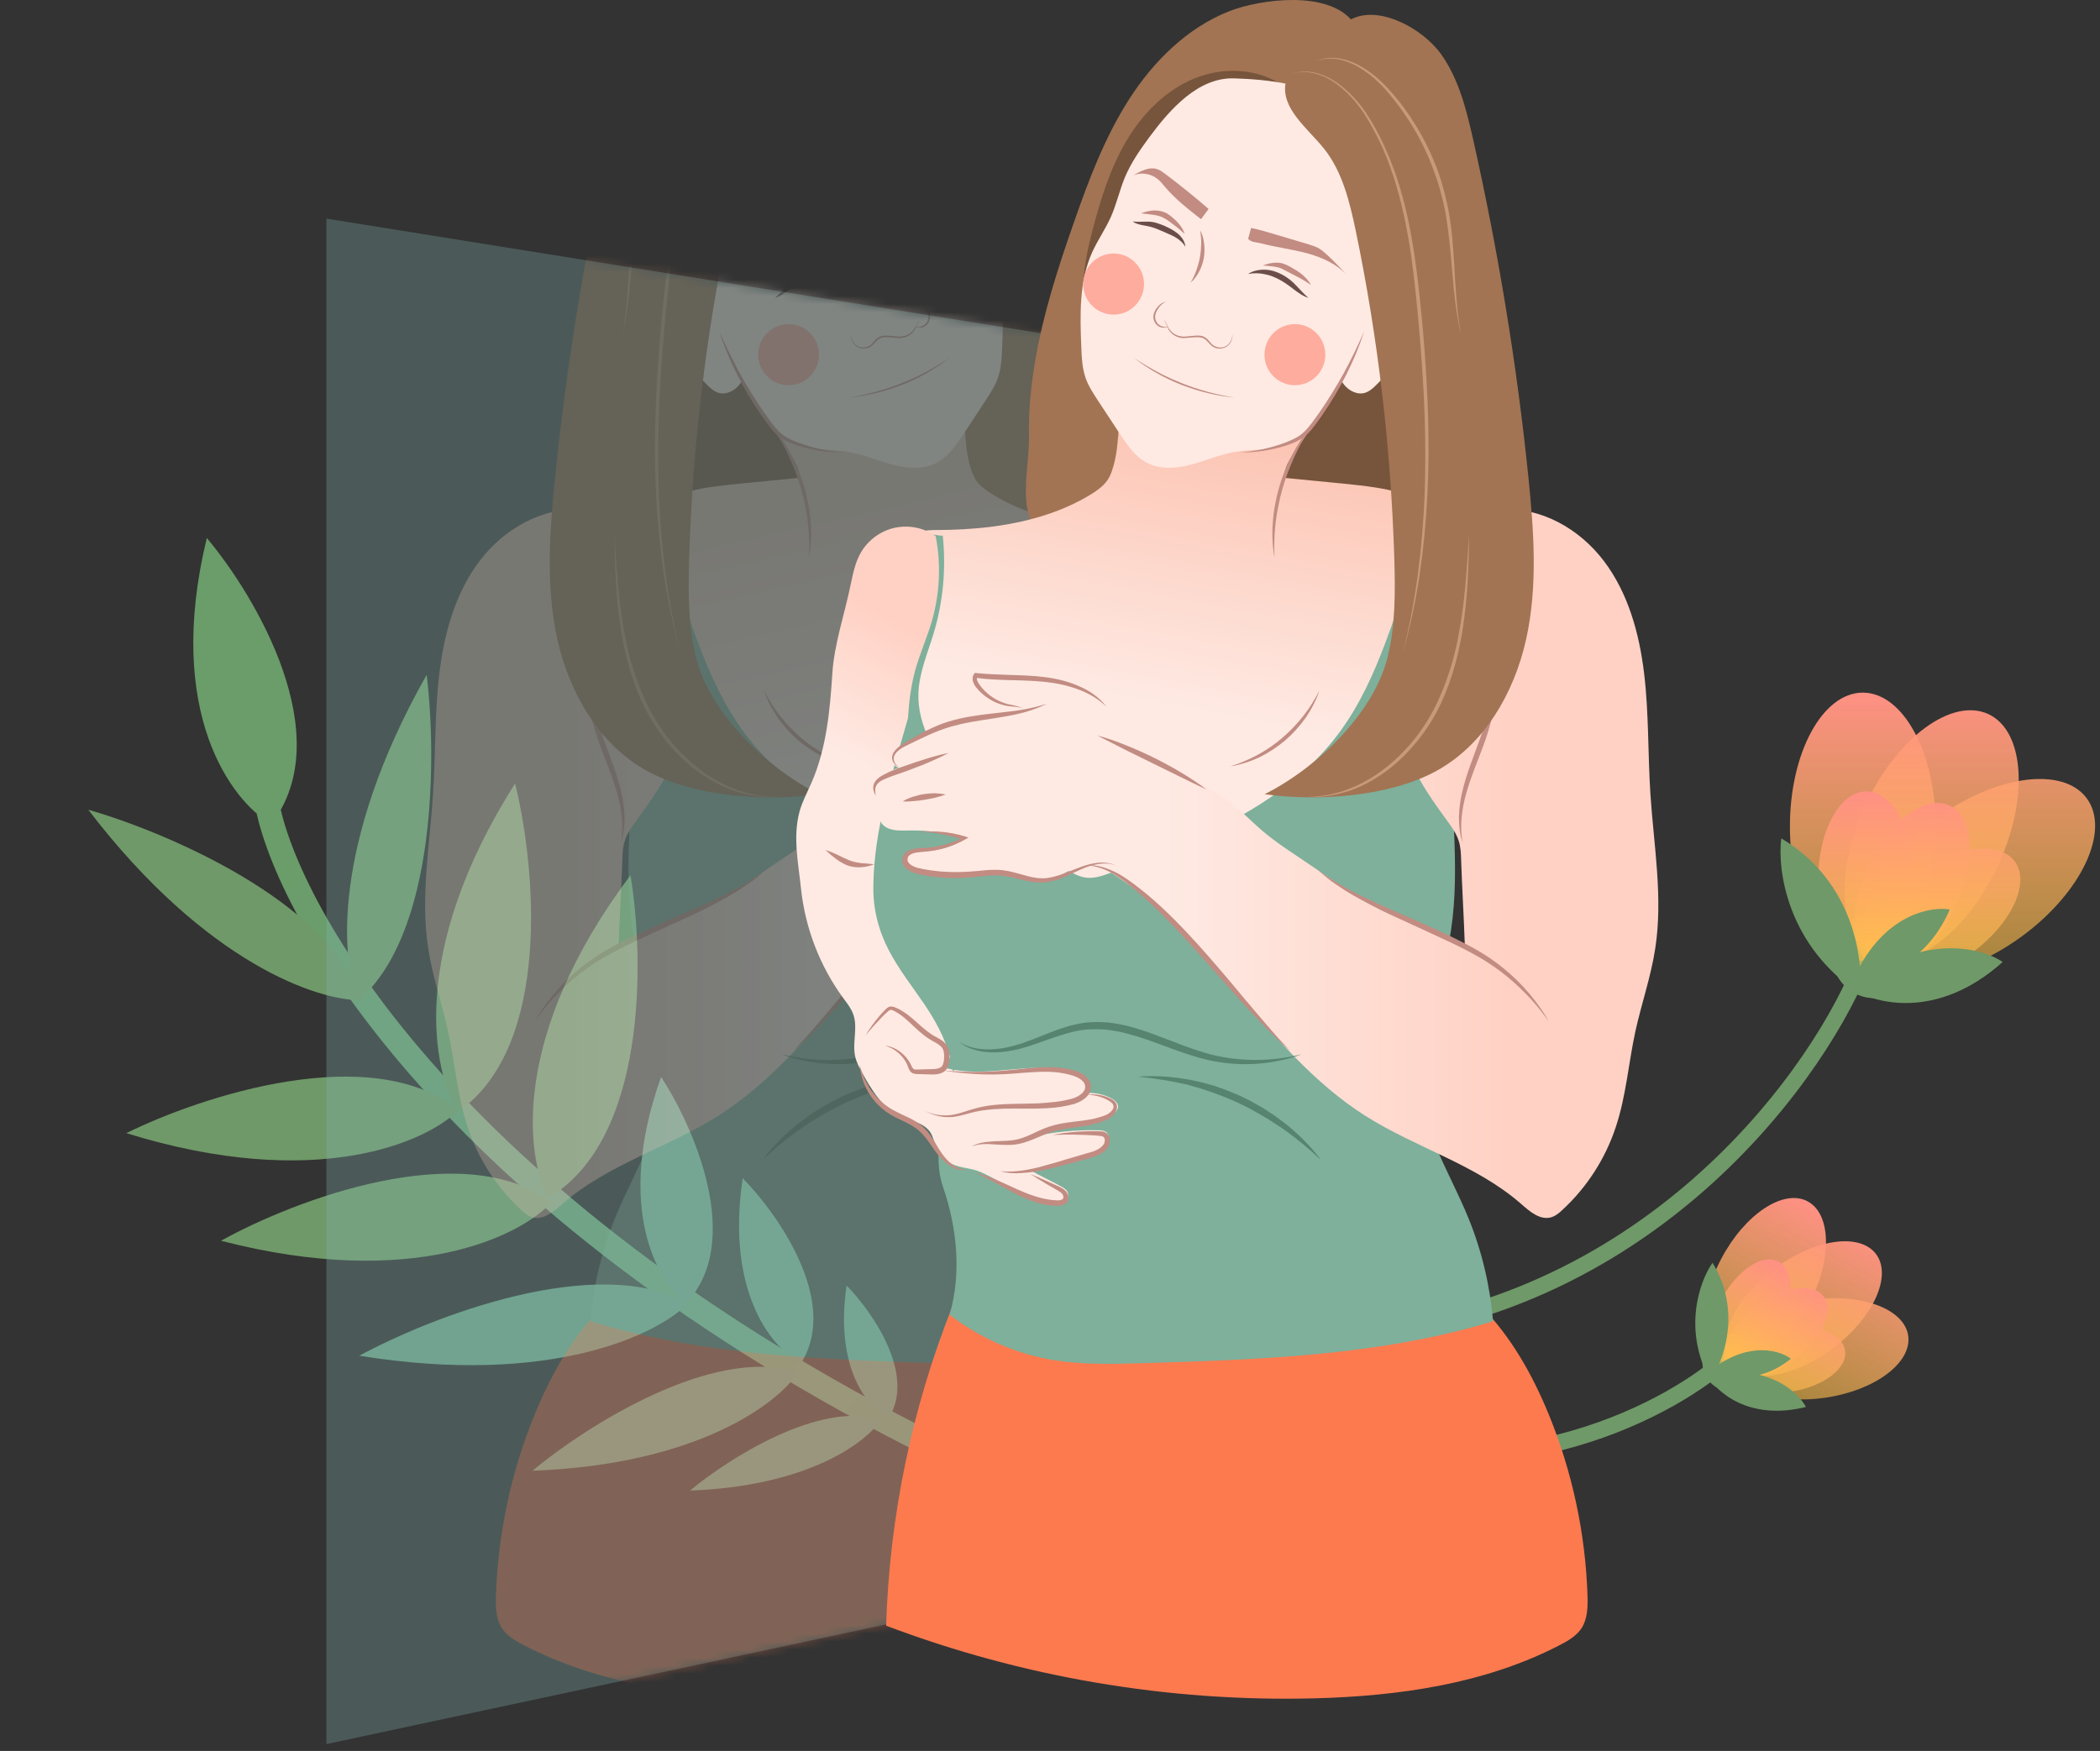 <svg width="259" height="216" viewBox="0 0 259 216" fill="none" xmlns="http://www.w3.org/2000/svg">
<rect x="0" y="0" width="259" height="216" fill="#333333" stroke="none"/>
<path d="M33.125 100.054C36.607 115.362 59.77 153.365 124.56 182.911" stroke="url(#paint0_linear_1207_26390)" stroke-width="3"/>
<path d="M33.458 101.658C28.623 98.889 20.264 87.955 25.508 66.37C31.621 73.648 41.769 90.894 33.458 101.658Z" fill="#6A9D69"/>
<path d="M44.547 123.376C39.402 123.497 25.466 118.967 10.884 99.885C20.486 102.643 40.661 111.203 44.547 123.376Z" fill="#6F9968"/>
<path d="M44.206 123.432C42.078 118.746 40.781 104.15 52.62 83.254C53.846 93.169 53.881 115.084 44.206 123.432Z" fill="#6F9968"/>
<path d="M56.539 136.948C52.611 140.91 38.92 147.025 15.58 139.787C24.785 135.23 45.865 128.281 56.539 136.948Z" fill="#6F9968"/>
<path d="M56.531 137.124C53.36 132.3 50.319 117.455 63.526 96.662C66.035 106.758 68.149 128.983 56.531 137.124Z" fill="#6F9968"/>
<path d="M68.036 148.294C64.299 152.437 50.912 159.191 27.257 153.062C36.237 148.075 56.965 140.141 68.036 148.294Z" fill="#6F9968"/>
<path d="M84.853 160.784C81.242 164.537 68.08 171.084 44.314 167.245C53.131 162.464 73.581 154.479 84.853 160.784Z" fill="#699B81"/>
<path d="M84.604 160.776C81.168 158.218 75.743 149.055 81.537 132.86C85.564 139.007 91.816 153.195 84.604 160.776Z" fill="#699B81"/>
<path d="M98.433 169.29C96.044 173.024 86.147 180.68 65.668 181.431C72.232 175.973 87.975 165.903 98.433 169.29Z" fill="#699B81"/>
<path d="M98.805 168.135C95.511 166.572 89.457 159.826 91.597 145.343C95.982 149.804 103.563 160.607 98.805 168.135Z" fill="#699B81"/>
<path d="M108.643 175.153C106.927 177.836 99.816 183.337 85.103 183.877C89.819 179.955 101.129 172.72 108.643 175.153Z" fill="#699B81"/>
<path d="M109.592 174.965C107.226 173.842 102.876 168.995 104.414 158.59C107.564 161.794 113.011 169.556 109.592 174.965Z" fill="#699B81"/>
<path d="M67.632 147.763C64.847 142.707 62.972 127.67 77.76 107.97C79.474 118.231 79.849 140.553 67.632 147.763Z" fill="#6F9968"/>
<circle cx="231.194" cy="117.922" r="5.22" fill="#6F9968"/>
<path d="M238.735 101.973C238.735 111.101 234.71 118.502 229.745 118.502C224.781 118.502 220.756 111.101 220.756 101.973C220.756 92.844 224.781 85.444 229.745 85.444C234.71 85.444 238.735 92.844 238.735 101.973Z" fill="url(#paint1_linear_1207_26390)"/>
<path d="M246.37 106.88C242.496 115.146 235.711 120.139 231.216 118.032C226.72 115.925 226.216 107.517 230.09 99.251C233.964 90.985 240.749 85.992 245.245 88.099C249.74 90.206 250.244 98.614 246.37 106.88Z" fill="url(#paint2_linear_1207_26390)"/>
<path d="M249.354 115.515C241.99 120.91 233.642 122.037 230.708 118.032C227.774 114.027 231.365 106.407 238.729 101.012C246.093 95.617 254.441 94.49 257.375 98.495C260.309 102.5 256.718 110.12 249.354 115.515Z" fill="url(#paint3_linear_1207_26390)"/>
<path d="M236.147 108.583C236.147 114.636 233.481 119.543 230.192 119.543C226.903 119.543 224.236 114.636 224.236 108.583C224.236 102.53 226.903 97.623 230.192 97.623C233.481 97.623 236.147 102.53 236.147 108.583Z" fill="url(#paint4_linear_1207_26390)"/>
<path d="M241.206 111.837C238.639 117.318 234.144 120.629 231.166 119.232C228.188 117.835 227.854 112.259 230.42 106.778C232.987 101.297 237.482 97.986 240.46 99.383C243.438 100.78 243.772 106.356 241.206 111.837Z" fill="url(#paint5_linear_1207_26390)"/>
<path d="M243.183 117.562C238.304 121.14 232.774 121.887 230.83 119.231C228.886 116.576 231.265 111.523 236.144 107.946C241.022 104.369 246.553 103.621 248.497 106.277C250.441 108.933 248.062 113.985 243.183 117.562Z" fill="url(#paint6_linear_1207_26390)"/>
<path d="M219.689 103.423C219.193 107.349 220.433 116.673 229.362 122.561C229.858 118.39 228.618 108.723 219.689 103.423Z" fill="#6F9968"/>
<path d="M246.997 118.669C244.298 116.846 236.789 114.949 228.338 121.943C231.219 123.848 238.984 125.861 246.997 118.669Z" fill="#6F9968"/>
<path d="M240.475 112.199C238.095 111.791 232.444 112.812 228.875 120.165C231.403 120.574 237.263 119.552 240.475 112.199Z" fill="#6F9968"/>
<path d="M229.39 119.595C223.397 133.957 201.795 163.13 163.338 164.929" stroke="#6F9968" stroke-width="2"/>
<circle cx="213.507" cy="168.106" r="3.537" transform="rotate(27.886 213.507 168.106)" fill="#6F9968"/>
<path d="M223.077 160.944C220.183 166.411 215.427 169.568 212.454 167.995C209.48 166.421 209.415 160.713 212.308 155.246C215.201 149.778 219.957 146.621 222.931 148.195C225.905 149.768 225.97 155.476 223.077 160.944Z" fill="url(#paint7_linear_1207_26390)"/>
<path d="M226.094 166.303C221.154 170.026 215.508 170.866 213.483 168.18C211.459 165.493 213.822 160.297 218.762 156.574C223.702 152.851 229.348 152.011 231.373 154.697C233.398 157.384 231.034 162.58 226.094 166.303Z" fill="url(#paint8_linear_1207_26390)"/>
<path d="M225.145 172.42C219.025 173.318 213.668 171.347 213.179 168.018C212.691 164.69 217.257 161.264 223.378 160.366C229.498 159.469 234.855 161.44 235.343 164.769C235.831 168.097 231.265 171.523 225.145 172.42Z" fill="url(#paint9_linear_1207_26390)"/>
<path d="M219.432 164.083C217.514 167.708 214.361 169.802 212.391 168.759C210.421 167.717 210.38 163.933 212.298 160.308C214.216 156.682 217.368 154.588 219.338 155.631C221.309 156.673 221.35 160.457 219.432 164.083Z" fill="url(#paint10_linear_1207_26390)"/>
<path d="M221.43 167.635C218.156 170.104 214.415 170.662 213.074 168.882C211.733 167.101 213.3 163.656 216.574 161.186C219.848 158.717 223.59 158.159 224.931 159.939C226.272 161.72 224.705 165.165 221.43 167.635Z" fill="url(#paint11_linear_1207_26390)"/>
<path d="M220.8 171.691C216.744 172.287 213.195 170.982 212.872 168.775C212.55 166.568 215.576 164.296 219.632 163.7C223.687 163.103 227.237 164.409 227.559 166.615C227.882 168.822 224.856 171.094 220.8 171.691Z" fill="url(#paint12_linear_1207_26390)"/>
<path d="M211.21 155.776C209.669 157.97 207.457 163.947 210.938 170.304C212.557 167.963 214.878 161.78 211.21 155.776Z" fill="#6F9968"/>
<path d="M222.736 173.563C221.697 171.616 217.801 168.1 210.523 169.61C211.644 171.664 215.658 175.331 222.736 173.563Z" fill="#6F9968"/>
<path d="M220.88 167.62C219.584 166.621 215.876 165.442 211.408 168.715C212.793 169.761 216.626 171.006 220.88 167.62Z" fill="#6F9968"/>
<path d="M211.896 168.537C203.754 175.239 181.57 185.866 157.967 174.755" stroke="#6F9968" stroke-width="2"/>
<path d="M40.258 26.97L135.365 42.228V194.807L40.258 215.151V26.97Z" fill="#84B4B2" fill-opacity="0.3"/>
<mask id="mask0_1207_26390" style="mask-type:alpha" maskUnits="userSpaceOnUse" x="40" y="26" width="96" height="190">
<path d="M40.258 26.97L135.365 42.228V194.807L40.258 215.151V26.97Z" fill="#84B4B2" fill-opacity="0.3"/>
</mask>
<g mask="url(#mask0_1207_26390)">
<path d="M139.481 161.107C144.47 173.633 147.261 187.056 147.673 200.547C130.854 206.913 112.821 209.97 94.857 209.51C84.468 209.235 73.872 207.741 64.627 202.96C63.597 202.432 62.522 201.811 61.881 200.823C61.149 199.651 61.126 198.18 61.172 196.801C61.423 189.17 63.048 181.585 65.931 174.529C67.945 169.611 70.6 164.876 74.33 161.107C86.367 148.903 105.933 149.293 121.402 141.962" fill="#FD7A4F"/>
<path d="M105.816 58.807C107.784 62.278 109.935 65.725 110.942 69.586C111.766 72.735 111.766 76.045 111.606 79.308C111.377 83.79 110.782 88.364 108.585 92.271C106.388 96.178 102.292 99.258 97.83 99.074C95.77 98.982 93.802 98.247 92.017 97.213C84.557 92.892 80.758 84.02 79.683 75.447C78.607 66.851 79.728 58.164 79.522 49.499C79.431 45.431 79.065 41.294 80.117 37.363C80.895 34.444 82.978 29.595 86.365 28.951C90.026 28.262 92.269 33.686 93.779 36.214C98.173 43.523 101.628 51.36 105.816 58.807Z" fill="#77543C"/>
<path d="M129.961 56.325C129.778 58.715 129.343 61.105 128.313 63.266C127.741 64.438 126.231 65.61 125.339 64.691C124.972 64.3 124.927 63.725 124.881 63.174C124.355 55.773 120.67 49.039 118.473 41.96C116.78 36.49 115.933 30.721 113.782 25.412C111.631 20.103 107.764 15.046 102.294 13.414C100.258 12.817 98.129 12.702 96.047 12.288C92.065 11.507 86.687 7.186 90.074 2.727C93.095 -1.249 101.516 -0.123 105.384 1.394C110.555 3.44 114.72 7.577 117.718 12.265C120.716 16.954 122.707 22.24 124.538 27.503C126.506 33.111 128.336 38.811 129.32 44.695C129.824 47.706 130.121 50.74 130.053 53.774C130.007 56.67 130.739 59.611 130.304 62.507C129.984 64.576 128.977 66.621 127.215 67.702C124.972 69.081 121.929 68.552 119.801 67.012C117.672 65.472 116.276 63.082 115.27 60.646C112.18 53.337 111.837 44.787 114.812 37.432" fill="#A27453"/>
<path d="M137.649 94.822C137.534 94.845 137.443 94.845 137.328 94.868C131.539 95.466 125.474 94.592 120.005 96.569C117.534 97.465 115.222 98.913 112.591 99.097C111.744 99.166 110.852 99.097 110.073 99.419C109.433 99.695 108.929 100.177 108.426 100.66C106.71 102.315 104.696 103.946 102.316 104.038C98.975 104.199 96.32 101.349 94.421 98.637C92.544 95.925 90.897 93.075 89.501 90.11C88.196 87.375 87.395 84.364 85.931 81.767C82.75 76.159 81.56 69.218 82.063 62.875C82.086 62.484 82.132 62.093 82.361 61.772C82.635 61.381 83.093 61.197 83.528 61.036C86.022 60.186 88.677 59.933 91.308 59.657C93.734 59.427 96.183 59.174 98.609 58.944C98.54 57.267 97.35 55.865 96.389 54.463C94.878 52.279 93.826 49.797 93.299 47.2C93.162 46.533 93.071 45.821 93.414 45.246C93.711 44.718 94.306 44.419 94.856 44.189C98.586 42.603 102.819 42.327 106.847 42.948C109.936 43.431 113.369 43.959 116 45.729C119.593 48.142 118.586 53.13 119.479 56.876C119.685 57.703 119.914 58.554 120.394 59.266C120.921 60.002 121.676 60.53 122.454 61.013C126.275 63.334 130.669 64.507 135.154 65.035C137.191 65.265 139.251 65.38 141.287 65.38C142.065 65.38 142.866 65.38 143.599 65.679C144.194 65.931 144.697 66.368 145.155 66.828C148.107 69.77 149.892 73.723 150.784 77.768C151.677 81.813 151.7 85.996 151.562 90.133C151.494 91.926 141.722 94.178 140.258 94.454C138.084 94.845 137.397 94.753 135.955 96.523C134.605 98.154 133.438 99.97 132.477 101.878C130.875 105.073 129.845 108.543 127.946 111.554C126.047 114.565 122.934 117.162 119.387 117.116C115.36 117.07 112.179 113.76 109.684 110.589C106.16 106.107 102.957 101.372 100.096 96.431" fill="url(#paint13_linear_1207_26390)"/>
<path d="M140.669 146.374C138.93 151.431 138.358 157.062 139.845 162.187C136.138 165.06 131.721 166.99 127.122 167.772C123.483 168.369 119.776 168.277 116.069 168.163C101.514 167.726 86.754 167.243 72.818 162.991C73.184 158.647 74.191 154.349 75.839 150.304C78.264 144.352 82.109 138.629 82.086 132.193C82.086 127.206 79.752 122.586 78.585 117.737C76.662 109.807 77.875 101.51 78.013 93.351C78.173 83.997 78.516 73.999 74.74 65.449C73.985 63.702 76.434 61.978 78.219 62.645C79.981 63.311 80.942 65.196 81.651 66.966C84.878 74.941 86.731 83.629 91.88 90.501C98.54 99.419 109.524 103.74 119.913 107.647C120.92 108.014 121.973 108.405 123.026 108.267C123.758 108.175 124.444 107.831 125.108 107.463C130.28 104.659 134.948 100.89 138.793 96.431C141.47 93.328 143.827 89.605 143.69 85.514C143.598 82.985 142.569 80.618 141.836 78.205C140.646 74.298 140.257 70.138 140.692 66.069C141.104 66.138 141.722 65.886 142.157 65.954C140.669 76.251 146.253 86.065 148.976 96.086C149.96 99.74 150.578 103.51 150.807 107.302C151.15 113.048 150.418 119.276 146.642 123.62C144.926 125.597 142.614 127.091 141.401 129.412C138.655 134.584 142.569 140.835 140.669 146.374Z" fill="#7EB09B"/>
<path d="M120.052 135.412C120.898 134.998 121.882 134.791 122.82 134.837C122.5 134.17 122.798 133.343 123.347 132.837C123.896 132.355 124.628 132.125 125.338 131.987C129.915 131.091 134.72 132.768 139.251 131.987C139.274 132.102 139.457 132.148 139.48 132.01C139.48 131.987 139.48 131.964 139.48 131.941C139.755 131.895 140.029 131.826 140.304 131.757C140.144 131.274 139.984 130.815 139.8 130.378C140.441 127.988 141.631 125.827 143.027 123.782C144.492 121.644 146.094 119.599 147.306 117.3C148.588 114.864 149.274 112.221 149.252 109.44C149.206 102.269 146.895 95.42 144.972 88.571C144.858 86.571 144.606 84.595 144.08 82.664C143.508 80.619 142.638 78.688 142.043 76.665C141.059 73.264 140.876 69.609 141.563 66.139C143.004 65.105 144.858 64.737 146.597 65.105C148.313 65.472 149.869 66.599 150.762 68.115C151.471 69.311 151.746 70.713 152.043 72.092C152.776 75.723 154.08 79.424 154.309 83.124C154.606 87.698 155.041 92.363 156.872 96.546C157.398 97.741 158.016 98.891 158.359 100.132C159.183 103.212 158.52 106.383 158.176 109.555C157.673 114.45 155.842 119.208 152.936 123.161C152.455 123.805 151.952 124.448 151.7 125.207C151.151 126.839 151.86 128.631 151.494 130.309C151.334 131.068 150.945 131.757 150.579 132.424C149.572 134.239 148.474 136.124 146.711 137.25C145.155 138.239 142.638 138.376 141.997 140.123C141.563 141.341 141.036 142.651 139.961 143.364C138.954 144.03 137.672 144.03 136.528 144.398C135.864 144.605 135.269 144.927 134.652 145.249C132.18 146.582 129.663 148.098 126.871 148.282C126.505 148.305 126.139 148.305 125.795 148.167C125.452 148.007 125.178 147.685 125.223 147.317C125.246 146.857 125.727 146.559 126.116 146.352C127.329 145.685 128.542 145.111 129.754 144.444C127.283 143.249 124.422 143.203 121.859 142.238C121.287 142.031 120.692 141.732 120.372 141.226C120.052 140.721 120.097 139.916 120.624 139.595C120.875 139.457 121.173 139.434 121.447 139.434C124.262 139.365 127.1 139.618 129.846 140.284C126.825 138.652 122.981 139.25 119.96 137.595C119.525 137.365 119.068 136.997 119.068 136.515C119.068 136.032 119.571 135.641 120.052 135.412Z" fill="url(#paint14_linear_1207_26390)"/>
<path d="M121.287 106.843C108.197 114.221 101.286 129.574 88.586 137.641C82.361 141.594 74.924 143.64 69.363 148.512C68.287 149.454 67.029 150.558 65.656 150.167C65.107 150.006 64.672 149.638 64.26 149.248C61.239 146.467 58.951 142.904 57.669 138.997C56.411 135.205 56.113 131.159 55.267 127.229C54.511 123.805 53.344 120.472 52.818 117.025C51.834 110.704 53.001 104.292 53.413 97.925C53.733 92.961 53.596 87.973 54.191 83.055C54.786 78.113 56.159 73.149 59.157 69.196C62.155 65.243 66.983 62.461 71.903 62.898C73.299 63.013 74.718 63.427 75.793 64.346C77.075 65.449 77.67 67.127 78.219 68.713C79.432 72.275 80.645 75.838 81.858 79.4C83.116 83.055 84.375 86.893 83.826 90.708C83.254 94.615 80.874 97.971 78.54 101.166C77.945 101.97 77.35 102.798 77.052 103.74C76.8 104.521 76.778 105.326 76.755 106.153C76.64 109.532 76.411 113.301 76.297 116.703C78.448 115.783 80.622 114.887 82.773 113.968C84.695 113.163 86.618 112.359 88.425 111.302C89.478 110.681 90.508 110.015 91.515 109.325C93.46 107.992 95.405 106.682 97.373 105.349C98.678 104.475 99.959 103.602 101.149 102.591C102.225 101.694 103.209 100.683 104.284 99.764C107.579 96.96 111.607 95.075 115.566 93.351C116.069 90.8 118.221 88.962 120.234 87.33C121.974 85.928 123.85 84.457 126.047 84.204C129.525 83.79 132.935 82.94 136.436 83.193C136.505 83.193 136.596 83.216 136.665 83.262C136.848 83.376 136.757 83.675 136.665 83.859C136.139 84.871 135.567 85.928 134.56 86.456C133.324 87.123 131.722 86.87 130.555 87.674C132.454 87.973 134.331 88.387 136.23 88.686C137.672 88.916 139.091 89.145 140.51 89.536C142.523 90.111 144.446 91.03 146.162 92.225C146.414 92.409 146.688 92.616 146.849 92.892C147.238 93.558 146.826 94.547 146.07 94.73C146.963 94.914 147.81 95.42 148.473 96.04C148.771 96.316 149.045 96.661 149.137 97.052C149.366 97.856 148.748 98.799 147.924 98.913C148.405 99.741 148.794 100.66 148.29 101.465C147.833 102.223 146.849 102.43 145.979 102.453C145.27 102.476 144.56 102.43 143.874 102.453C141.928 102.476 139.983 102.844 138.175 103.579C139.732 104.59 141.654 105.027 143.485 104.981C143.965 104.981 144.469 104.935 144.903 105.119C145.338 105.303 145.704 105.809 145.521 106.268C145.384 106.59 145.041 106.751 144.72 106.889C142.523 107.785 140.098 108.153 137.741 107.946C136.276 107.831 134.812 107.509 133.347 107.693C131.791 107.9 130.326 108.704 128.747 108.727C126.161 108.727 123.507 105.579 121.287 106.843Z" fill="url(#paint15_linear_1207_26390)"/>
<path d="M121.632 90.732C120.419 91.053 119.229 91.467 118.062 91.95C117.467 92.18 116.895 92.432 116.323 92.685C115.751 92.938 115.179 93.214 114.607 93.49C114.057 93.765 113.485 94.064 112.936 94.363C112.387 94.662 111.838 94.96 111.288 95.305C110.213 95.949 109.16 96.638 108.153 97.397C109.298 96.868 110.419 96.317 111.54 95.765L114.904 94.11L118.268 92.455C119.412 91.858 120.534 91.306 121.632 90.732Z" fill="#C28C82"/>
<path d="M120.485 87.192C121.515 86.18 122.75 85.491 124.078 85.008C125.405 84.526 126.778 84.25 128.174 84.112C129.57 83.974 130.989 83.928 132.407 83.905C133.826 83.859 135.268 83.813 136.687 83.606L136.412 83.491C136.458 83.56 136.481 83.629 136.481 83.744C136.481 83.859 136.435 83.974 136.366 84.112C136.252 84.365 136.046 84.618 135.84 84.871C135.428 85.353 134.948 85.767 134.398 86.112C133.849 86.456 133.254 86.709 132.636 86.87C132.316 86.939 131.995 86.985 131.675 87.077C131.355 87.146 131.034 87.261 130.76 87.468C131.034 87.284 131.355 87.238 131.675 87.192C131.995 87.169 132.339 87.146 132.659 87.1C133.323 86.985 133.963 86.778 134.558 86.456C135.153 86.135 135.703 85.721 136.183 85.238C136.298 85.1 136.412 84.985 136.527 84.847C136.641 84.71 136.755 84.572 136.824 84.388C136.916 84.227 136.984 84.043 137.007 83.813C137.007 83.698 137.007 83.583 136.984 83.469C136.961 83.353 136.893 83.239 136.824 83.147L136.732 83.009L136.549 83.032C135.153 83.17 133.735 83.216 132.316 83.262C130.897 83.308 129.455 83.353 128.037 83.537C126.618 83.721 125.176 84.066 123.849 84.664C122.59 85.192 121.354 86.043 120.485 87.192Z" fill="#C28C82"/>
<path d="M127.833 86.801C129.481 87.651 131.311 88.111 133.142 88.41C134.057 88.571 134.973 88.709 135.865 88.847C136.781 88.984 137.673 89.145 138.566 89.352C139.458 89.559 140.305 89.812 141.151 90.134C141.998 90.455 142.822 90.846 143.646 91.237L144.882 91.834C145.293 92.041 145.705 92.225 146.049 92.501C146.232 92.639 146.392 92.777 146.506 92.961C146.644 93.121 146.712 93.305 146.735 93.535C146.758 93.949 146.483 94.386 146.117 94.638C146.323 94.546 146.529 94.409 146.666 94.202C146.827 94.018 146.918 93.788 146.941 93.535C146.964 93.282 146.872 93.007 146.735 92.8C146.598 92.593 146.438 92.409 146.255 92.248C145.888 91.926 145.476 91.674 145.087 91.444C144.698 91.214 144.287 90.984 143.875 90.754C143.074 90.294 142.227 89.881 141.357 89.513C140.923 89.329 140.488 89.168 140.03 89.03C139.572 88.892 139.138 88.778 138.68 88.663C136.849 88.249 134.996 88.065 133.188 87.858C131.403 87.674 129.595 87.399 127.833 86.801Z" fill="#C28C82"/>
<path d="M143.827 102.683C142.843 102.545 141.837 102.522 140.853 102.614C139.868 102.706 138.862 102.89 137.923 103.188L137.511 103.326L137.878 103.533C139.182 104.269 140.624 104.774 142.134 104.981C142.5 105.027 142.889 105.073 143.255 105.096C143.621 105.119 143.965 105.165 144.285 105.257C144.605 105.349 144.88 105.51 144.972 105.74C145.017 105.854 145.04 105.992 145.04 106.107C145.017 106.222 144.972 106.337 144.88 106.452C144.697 106.659 144.4 106.843 144.102 106.958C143.942 107.027 143.782 107.073 143.621 107.096C143.461 107.142 143.278 107.165 143.095 107.21C142.386 107.348 141.653 107.44 140.944 107.509C139.502 107.624 138.038 107.601 136.573 107.463C135.841 107.394 135.086 107.302 134.331 107.302C133.575 107.279 132.797 107.394 132.065 107.578C131.333 107.762 130.623 107.969 129.937 108.153C129.227 108.314 128.518 108.406 127.831 108.314C127.122 108.222 126.436 108.015 125.749 107.762C125.062 107.509 124.399 107.21 123.689 106.958C122.98 106.705 122.271 106.498 121.515 106.429C120.783 106.36 120.005 106.452 119.341 106.774C120.028 106.498 120.783 106.475 121.515 106.59C122.248 106.705 122.934 106.935 123.598 107.233C124.262 107.532 124.925 107.854 125.612 108.153C126.298 108.452 127.008 108.704 127.786 108.819C128.541 108.934 129.342 108.865 130.074 108.727C130.806 108.589 131.516 108.36 132.225 108.222C132.935 108.061 133.621 107.969 134.353 107.992C135.063 108.015 135.795 108.084 136.527 108.176C138.015 108.337 139.525 108.383 141.013 108.245C141.768 108.176 142.5 108.084 143.232 107.923C143.416 107.877 143.599 107.854 143.782 107.808C143.965 107.762 144.171 107.716 144.354 107.624C144.72 107.463 145.109 107.279 145.406 106.912C145.544 106.728 145.658 106.498 145.681 106.245C145.704 105.992 145.658 105.74 145.544 105.533C145.429 105.303 145.246 105.142 145.063 105.027C144.88 104.912 144.674 104.843 144.468 104.774C144.079 104.659 143.69 104.613 143.301 104.613C142.935 104.59 142.569 104.59 142.226 104.544C140.784 104.383 139.388 103.947 138.084 103.303L138.061 103.648C138.976 103.326 139.937 103.073 140.898 102.913C141.837 102.66 142.821 102.637 143.827 102.683Z" fill="#C28C82"/>
<path d="M94.466 107.257C93.322 108.153 92.109 108.912 90.828 109.601C89.569 110.291 88.264 110.911 86.96 111.509C85.656 112.106 84.328 112.681 83.001 113.255C81.674 113.83 80.347 114.428 79.042 115.025C77.738 115.646 76.433 116.289 75.152 117.002C73.87 117.714 72.657 118.519 71.513 119.461C69.248 121.3 67.326 123.575 65.884 126.08C66.731 124.908 67.623 123.759 68.63 122.748C69.614 121.713 70.689 120.748 71.834 119.875C72.978 119.024 74.168 118.243 75.449 117.576C76.708 116.887 78.012 116.266 79.317 115.669C80.621 115.048 81.926 114.474 83.253 113.853C84.557 113.255 85.885 112.658 87.166 111.991C88.47 111.348 89.752 110.658 90.988 109.9C91.606 109.509 92.201 109.095 92.796 108.682C93.391 108.222 93.94 107.762 94.466 107.257Z" fill="#C28C82"/>
<path d="M76.569 103.97C76.912 102.981 77.027 101.901 77.027 100.844C77.004 99.787 76.866 98.707 76.615 97.672C76.134 95.581 75.333 93.627 74.624 91.674C73.891 89.72 73.342 87.72 73.045 85.652C72.747 83.606 72.656 81.492 72.77 79.4C72.381 81.469 72.29 83.606 72.518 85.721C72.61 86.778 72.816 87.835 73.045 88.87C73.296 89.904 73.617 90.915 73.983 91.903C74.349 92.892 74.738 93.88 75.104 94.845C75.471 95.811 75.814 96.799 76.111 97.81C76.66 99.81 76.958 101.901 76.569 103.97Z" fill="#C28C82"/>
<path d="M123.189 106.751C122.456 106.682 121.724 106.751 121.015 106.958C120.305 107.165 119.619 107.464 118.978 107.808C118.337 108.176 117.742 108.59 117.147 109.027C116.575 109.463 116.003 109.923 115.431 110.383C113.188 112.267 111.175 114.359 109.207 116.519C107.261 118.68 105.385 120.909 103.531 123.139C102.593 124.242 101.655 125.368 100.717 126.448C99.778 127.551 98.794 128.632 97.81 129.689C99.984 127.758 101.975 125.621 103.92 123.483C105.865 121.323 107.765 119.116 109.71 116.979C110.671 115.899 111.655 114.841 112.662 113.807C113.669 112.773 114.699 111.762 115.774 110.796C116.301 110.314 116.85 109.854 117.422 109.394C117.971 108.935 118.543 108.498 119.161 108.107C119.756 107.717 120.397 107.372 121.061 107.142C121.404 107.027 121.747 106.912 122.09 106.866C122.479 106.774 122.845 106.751 123.189 106.751Z" fill="#C28C82"/>
<path d="M138.722 128.517C137.944 128.976 137.074 129.275 136.182 129.39C135.289 129.505 134.397 129.459 133.504 129.344C132.612 129.206 131.742 128.976 130.896 128.7C130.049 128.402 129.202 128.08 128.355 127.735C126.662 127.046 124.923 126.379 123.023 126.149C122.085 126.057 121.124 126.057 120.209 126.149C119.27 126.264 118.355 126.425 117.463 126.678C116.57 126.931 115.701 127.207 114.831 127.528C113.961 127.85 113.115 128.172 112.268 128.494C111.421 128.838 110.575 129.137 109.728 129.436C109.293 129.574 108.881 129.712 108.446 129.85C108.011 129.988 107.577 130.102 107.142 130.194C103.641 130.999 99.956 130.93 96.409 130.056C99.842 131.321 103.641 131.596 107.279 130.907C110.941 130.194 114.236 128.494 117.691 127.574C118.561 127.321 119.431 127.161 120.3 127.046C121.17 126.931 122.062 126.954 122.932 127C124.671 127.161 126.387 127.781 128.104 128.379C128.973 128.677 129.82 128.999 130.712 129.252C131.605 129.505 132.52 129.689 133.436 129.781C134.351 129.85 135.289 129.85 136.205 129.643C137.12 129.459 137.99 129.068 138.722 128.517Z" fill="#56846F"/>
<path d="M136.689 144.651C135.247 144.996 133.874 145.639 132.547 146.237C131.219 146.857 129.892 147.455 128.496 147.8L127.97 147.915C127.787 147.961 127.627 147.961 127.444 148.006C127.26 148.029 127.1 148.052 126.917 148.052L126.643 148.075C126.551 148.075 126.482 148.075 126.391 148.075C126.231 148.075 126.093 148.029 126.002 147.984C125.91 147.938 125.842 147.869 125.819 147.777C125.796 147.685 125.819 147.547 125.865 147.432C125.91 147.317 126.002 147.202 126.139 147.11C126.391 146.903 126.734 146.742 127.032 146.559L127.993 146.007C128.634 145.616 129.251 145.248 129.869 144.835C129.183 145.111 128.496 145.409 127.833 145.708L126.826 146.168L126.322 146.398C126.162 146.49 125.979 146.559 125.796 146.696C125.636 146.811 125.453 146.972 125.338 147.179C125.224 147.386 125.155 147.639 125.201 147.915C125.247 148.19 125.43 148.443 125.659 148.558C125.887 148.696 126.116 148.719 126.322 148.742C126.528 148.765 126.734 148.742 126.917 148.742C127.1 148.719 127.306 148.719 127.489 148.696C127.672 148.673 127.878 148.65 128.061 148.604L128.611 148.489C129.343 148.305 130.052 148.029 130.739 147.731C131.425 147.432 132.089 147.087 132.73 146.719C134.08 146.007 135.339 145.271 136.689 144.651Z" fill="#C28C82"/>
<path d="M133.577 144.49C131.77 144.651 130.007 144.306 128.291 143.847C127.422 143.617 126.575 143.364 125.705 143.088L123.119 142.33C122.685 142.215 122.273 142.1 121.884 141.939C121.495 141.778 121.151 141.548 120.923 141.272C120.808 141.134 120.739 140.974 120.717 140.79C120.694 140.629 120.717 140.468 120.785 140.353C120.854 140.238 120.945 140.192 121.151 140.146C121.334 140.123 121.586 140.1 121.792 140.077C123.577 139.962 125.362 139.939 127.17 140.008C125.408 139.664 123.577 139.526 121.769 139.549C121.54 139.549 121.334 139.549 121.06 139.572C120.922 139.595 120.785 139.618 120.648 139.686C120.511 139.755 120.373 139.87 120.282 140.008C120.099 140.284 120.053 140.583 120.099 140.882C120.144 141.157 120.236 141.433 120.396 141.64C120.717 142.077 121.174 142.33 121.609 142.536C122.044 142.72 122.502 142.858 122.936 142.973C124.675 143.433 126.392 143.938 128.177 144.329C129.069 144.513 129.962 144.651 130.877 144.697C131.792 144.789 132.708 144.72 133.577 144.49Z" fill="#C28C82"/>
<path d="M137.144 141.434C136.732 141.181 136.251 141.043 135.771 140.951C135.29 140.859 134.81 140.836 134.329 140.79C133.368 140.744 132.407 140.767 131.514 140.561C130.622 140.354 129.775 139.94 128.906 139.526C128.471 139.319 128.013 139.136 127.532 138.975C127.052 138.814 126.571 138.699 126.091 138.607C125.13 138.423 124.169 138.354 123.23 138.216C122.773 138.147 122.292 138.078 121.857 137.963C121.4 137.848 120.965 137.711 120.553 137.55C120.164 137.366 119.798 137.067 119.66 136.722C119.592 136.561 119.615 136.377 119.706 136.217C119.798 136.056 119.981 135.941 120.187 135.803C120.965 135.32 121.926 135.067 122.887 135.067C121.949 134.907 120.919 135.067 120.027 135.504C119.821 135.619 119.569 135.734 119.386 135.987C119.294 136.102 119.226 136.24 119.203 136.4C119.18 136.561 119.203 136.722 119.226 136.86C119.317 137.136 119.477 137.366 119.66 137.573C119.843 137.757 120.072 137.917 120.301 138.055C121.216 138.515 122.178 138.722 123.139 138.906C124.1 139.067 125.061 139.159 125.976 139.342C126.434 139.434 126.892 139.526 127.327 139.664C127.761 139.802 128.196 139.986 128.631 140.17C129.501 140.538 130.416 140.951 131.4 141.135C132.384 141.319 133.368 141.227 134.329 141.181C135.267 141.089 136.228 141.089 137.144 141.434Z" fill="#C28C82"/>
<path d="M142.866 137.044C142.111 137.411 141.287 137.595 140.464 137.595C139.64 137.618 138.839 137.411 138.061 137.159C137.672 137.021 137.26 136.906 136.871 136.791L136.253 136.63C136.047 136.584 135.841 136.538 135.635 136.492C134.811 136.331 133.965 136.262 133.118 136.216C131.447 136.124 129.754 136.193 128.106 136.055C127.282 135.986 126.459 135.917 125.681 135.757C125.475 135.711 125.291 135.665 125.086 135.619C124.88 135.573 124.697 135.527 124.513 135.458C124.147 135.32 123.804 135.136 123.552 134.906C123.278 134.676 123.117 134.378 123.117 134.079C123.117 133.78 123.278 133.481 123.552 133.251C123.827 133.022 124.17 132.861 124.536 132.723C124.925 132.608 125.314 132.493 125.703 132.424C127.305 132.102 128.953 132.217 130.623 132.332C131.447 132.401 132.294 132.47 133.118 132.516C133.965 132.562 134.788 132.562 135.635 132.539C137.306 132.493 138.976 132.332 140.624 132.056C139.8 132.125 138.953 132.171 138.129 132.217C137.306 132.24 136.459 132.24 135.635 132.217C134.811 132.194 133.965 132.148 133.141 132.079C132.317 132.01 131.493 131.918 130.646 131.826C129.823 131.734 128.976 131.665 128.129 131.642C127.282 131.62 126.413 131.665 125.566 131.803C125.131 131.872 124.719 131.987 124.307 132.102C123.896 132.24 123.461 132.424 123.095 132.746C122.912 132.907 122.728 133.09 122.614 133.32C122.477 133.55 122.408 133.826 122.408 134.079C122.408 134.355 122.477 134.607 122.591 134.837C122.706 135.067 122.889 135.251 123.049 135.412C123.415 135.734 123.827 135.94 124.239 136.101C124.445 136.193 124.674 136.239 124.88 136.285C125.086 136.331 125.291 136.4 125.497 136.423C126.344 136.607 127.191 136.676 128.038 136.722C129.731 136.814 131.402 136.722 133.049 136.768C133.873 136.791 134.697 136.837 135.521 136.952C135.727 136.975 135.933 136.998 136.139 137.044L136.734 137.159C137.123 137.25 137.534 137.365 137.946 137.48C138.358 137.595 138.77 137.687 139.182 137.756C139.594 137.825 140.029 137.825 140.464 137.802C141.31 137.71 142.134 137.457 142.866 137.044Z" fill="#C28C82"/>
<path d="M123.326 35.961C123.417 33.387 122.845 30.836 122.204 28.354C121.22 24.584 120.053 20.815 118.085 17.459C116.117 14.104 113.257 11.162 109.687 9.691C106.117 8.22 101.723 8.381 98.588 10.679C102.135 16.977 105.316 23.504 108.085 30.192C109.046 32.514 109.961 34.881 111.312 37.018C112.662 39.156 114.47 41.063 116.758 42.075" fill="#77543C"/>
<path d="M92.477 11.185C94.147 11.093 95.841 10.909 97.488 10.61C98.587 10.426 99.662 10.105 100.761 9.99C101.79 9.875 102.82 9.852 103.85 9.898C105.612 9.967 107.328 10.403 108.93 11.162C108.999 11.185 109.068 11.231 109.136 11.277C107.9 10.909 106.642 10.61 105.337 10.587C103.598 10.564 101.745 11.162 100.669 12.518C99.525 13.943 99.365 15.943 98.518 17.574C97.191 20.102 94.353 21.482 92.774 23.872C90.44 27.434 91.218 32.789 87.969 35.547C87.946 29.779 87.923 23.895 89.41 18.333C90.097 15.828 91.104 13.391 92.477 11.185Z" fill="url(#paint16_linear_1207_26390)"/>
<path d="M92.339 44.626C92.11 45.614 91.835 46.648 91.195 47.453C90.554 48.257 89.455 48.786 88.494 48.418C88.059 48.257 87.716 47.959 87.373 47.637C84.833 45.2 83.025 42.029 82.178 38.604C81.469 35.731 81.583 32.353 83.666 30.215C84.924 28.928 86.847 28.285 88.609 28.583C90.394 28.882 91.995 30.077 92.796 31.686" fill="#FEEAE3"/>
<path d="M115.131 16.816C116.321 18.425 117.465 20.056 118.243 21.918C118.884 23.481 119.25 25.159 119.937 26.722C120.601 28.216 121.562 29.595 122.248 31.089C123.896 34.743 123.759 38.903 123.598 42.925C123.553 44.143 123.484 45.384 123.095 46.557C122.752 47.591 122.134 48.51 121.539 49.429C120.646 50.786 119.754 52.142 118.861 53.498C117.946 54.877 116.985 56.325 115.52 57.083C113.873 57.956 111.859 57.796 110.051 57.313C108.243 56.83 106.504 56.072 104.673 55.75C102.453 55.359 100.074 55.658 98.014 54.716C96.023 53.796 94.673 51.912 93.437 50.096C92.156 48.211 90.851 46.304 89.982 44.212C89.204 42.351 88.769 40.374 88.174 38.443C86.572 33.249 83.666 28.124 84.421 22.746C85.039 18.494 87.991 14.77 91.698 12.656C95.52 10.472 100.417 9.783 104.765 9.668C109.204 9.53 112.683 13.529 115.131 16.816Z" fill="#FEEAE3"/>
<path d="M108.93 28.423C108.656 28.928 108.518 29.503 108.45 30.101C108.381 30.675 108.404 31.273 108.496 31.847C108.61 32.422 108.793 32.997 109.068 33.502C109.342 34.031 109.686 34.49 110.12 34.881C109.846 34.376 109.594 33.87 109.411 33.341C109.228 32.813 109.068 32.284 108.976 31.733C108.862 31.181 108.839 30.629 108.816 30.078C108.793 29.572 108.862 28.997 108.93 28.423Z" fill="#C28C82"/>
<path d="M113.141 37.226C113.553 37.364 113.85 37.685 114.079 38.007C114.308 38.352 114.514 38.719 114.491 39.11C114.491 39.501 114.285 39.892 113.965 40.099C113.644 40.328 113.21 40.397 112.798 40.259C113.164 40.466 113.667 40.489 114.056 40.259C114.468 40.03 114.697 39.57 114.72 39.11C114.72 38.88 114.651 38.651 114.56 38.444C114.468 38.237 114.354 38.053 114.217 37.892C113.965 37.57 113.576 37.272 113.141 37.226Z" fill="#C28C82"/>
<path d="M104.97 41.202C104.902 41.661 105.062 42.144 105.382 42.512C105.703 42.856 106.206 43.04 106.687 42.994C106.938 42.971 107.167 42.902 107.373 42.764C107.579 42.627 107.739 42.443 107.899 42.282C108.06 42.121 108.197 41.937 108.38 41.822C108.563 41.707 108.769 41.638 108.975 41.615C109.41 41.569 109.867 41.638 110.325 41.661C110.554 41.684 110.783 41.707 111.012 41.707C111.24 41.707 111.492 41.661 111.721 41.569C112.179 41.408 112.568 41.087 112.819 40.696C112.934 40.489 113.003 40.259 113.094 40.052C113.186 39.846 113.277 39.639 113.46 39.478C113.254 39.593 113.14 39.822 113.048 40.029C112.957 40.236 112.865 40.443 112.728 40.627C112.476 40.995 112.087 41.27 111.675 41.408C111.469 41.477 111.24 41.5 111.034 41.523C110.829 41.523 110.577 41.5 110.348 41.477C109.89 41.454 109.433 41.362 108.952 41.408C108.723 41.431 108.471 41.523 108.266 41.661C108.06 41.799 107.899 41.983 107.762 42.167C107.602 42.328 107.465 42.512 107.282 42.627C107.098 42.742 106.892 42.81 106.687 42.856C106.252 42.925 105.794 42.787 105.474 42.489C105.13 42.121 104.947 41.661 104.97 41.202Z" fill="#C28C82"/>
<path d="M117.077 44.166C116.139 44.787 115.178 45.362 114.194 45.89C113.21 46.419 112.18 46.879 111.15 47.292C110.121 47.706 109.045 48.051 107.97 48.349L107.169 48.556L106.345 48.74L105.521 48.901L104.697 49.039L105.544 48.947L106.368 48.832L107.191 48.671L108.015 48.487C109.114 48.235 110.189 47.867 111.242 47.476C112.295 47.062 113.302 46.58 114.286 46.028C115.247 45.477 116.185 44.879 117.077 44.166Z" fill="#C28C82"/>
<path d="M102.659 28.124C101.606 28.331 100.576 28.652 99.569 28.951C98.288 29.342 96.984 29.709 95.702 30.1C95.267 30.238 94.809 30.376 94.398 30.583C93.94 30.836 93.574 31.18 93.185 31.525C92.315 32.353 91.491 33.203 90.69 34.122C91.949 32.628 93.826 31.778 95.725 31.249C97.624 30.744 99.569 30.514 101.469 30.008C102.018 29.87 102.659 29.916 103.025 29.457" fill="#C28C82"/>
<path d="M107.9 25.779C109.639 24.262 111.447 22.814 113.277 21.436C113.575 21.229 113.85 20.999 114.193 20.884C115.223 20.516 116.321 21.114 117.259 21.688C116.344 21.206 115.108 21.39 114.284 22.01C113.872 22.309 113.575 22.7 113.255 23.09C111.973 24.584 110.394 25.825 108.838 27.044" fill="#C28C82"/>
<path d="M101.195 32.744C100.668 32.537 100.096 32.399 99.501 32.399C99.204 32.399 98.883 32.445 98.609 32.56C98.311 32.652 98.059 32.79 97.808 32.928C97.327 33.203 96.824 33.479 96.389 33.847C95.954 34.215 95.519 34.651 95.29 35.157C95.748 34.812 96.229 34.536 96.686 34.284C97.167 34.031 97.647 33.778 98.151 33.525C98.403 33.387 98.632 33.272 98.86 33.157C99.089 33.042 99.318 32.974 99.593 32.928C100.073 32.836 100.645 32.813 101.195 32.744Z" fill="#C28C82"/>
<path d="M116.228 26.308C115.724 26.124 115.198 25.986 114.626 25.963C114.077 25.941 113.459 26.078 112.955 26.377C112.704 26.538 112.498 26.699 112.292 26.883C112.086 27.067 111.88 27.251 111.697 27.457C111.331 27.871 111.01 28.331 110.85 28.86C111.239 28.492 111.628 28.17 112.04 27.848C112.246 27.687 112.452 27.549 112.658 27.389C112.864 27.228 113.07 27.09 113.276 26.975C113.688 26.722 114.122 26.584 114.626 26.515C115.175 26.423 115.701 26.4 116.228 26.308Z" fill="#C28C82"/>
<path d="M103.025 33.801C102.43 33.387 101.652 33.249 100.919 33.272C100.164 33.295 99.432 33.548 98.791 33.893C98.15 34.238 97.555 34.72 97.075 35.249C96.571 35.755 96.137 36.283 95.587 36.743C96.274 36.536 96.892 36.076 97.441 35.663C97.99 35.226 98.539 34.835 99.134 34.513C99.729 34.192 100.347 33.939 100.988 33.824C101.629 33.686 102.315 33.663 103.025 33.801Z" fill="#6B4D49"/>
<path d="M110.76 30.445C111.08 29.894 111.561 29.526 112.064 29.227C112.591 28.951 113.163 28.722 113.735 28.469C114.307 28.216 114.833 28.009 115.428 27.894C115.726 27.848 116.046 27.779 116.367 27.71C116.687 27.618 117.007 27.526 117.259 27.32C116.618 27.412 116.023 27.32 115.383 27.343C115.062 27.343 114.719 27.389 114.399 27.48C114.078 27.572 113.781 27.687 113.483 27.802C112.911 28.055 112.316 28.331 111.79 28.745C111.515 28.951 111.286 29.204 111.103 29.48C110.897 29.802 110.783 30.124 110.76 30.445Z" fill="#6B4D49"/>
<path d="M89.983 2.221C92.706 3.37 95.154 5.209 97.008 7.53C97.626 8.289 98.198 9.139 98.381 10.105C99.067 13.322 95.749 15.759 93.69 18.31C91.401 21.16 90.509 24.883 89.754 28.468C86.985 41.799 85.406 55.382 84.994 68.989C84.879 73.034 84.856 77.125 85.818 81.055C87.534 88.019 94.605 94.776 100.99 97.971C94.445 98.89 85.612 98.293 79.799 95.098C73.895 91.857 70.211 85.468 68.746 78.894C67.281 72.298 67.785 65.449 68.472 58.738C69.913 44.741 72.202 30.859 75.291 17.138C76.115 13.483 77.053 9.737 79.227 6.68C81.447 3.6 86.527 0.773 89.983 2.221Z" fill="#A27453"/>
<path d="M97.258 47.522C95.186 47.522 93.505 45.834 93.505 43.752C93.505 41.671 95.186 39.983 97.258 39.983C99.331 39.983 101.011 41.671 101.011 43.752C101.011 45.834 99.331 47.522 97.258 47.522Z" fill="#FEAC9E"/>
<path d="M119.618 38.811C117.545 38.811 115.865 37.124 115.865 35.042C115.865 32.96 117.545 31.273 119.618 31.273C121.69 31.273 123.371 32.96 123.371 35.042C123.371 37.124 121.69 38.811 119.618 38.811Z" fill="#FEAC9E"/>
<path d="M116.595 132.814C114.467 132.653 112.316 132.814 110.21 133.205C109.684 133.32 109.158 133.435 108.631 133.55L107.075 133.986C106.572 134.17 106.068 134.354 105.565 134.538L104.077 135.159L102.636 135.871L101.217 136.676L99.867 137.549C99.432 137.871 98.997 138.192 98.562 138.514C96.869 139.847 95.336 141.364 94.054 143.088C95.61 141.617 97.235 140.284 98.974 139.089C99.409 138.813 99.867 138.514 100.302 138.215L101.652 137.411L103.025 136.653L104.444 135.963L105.885 135.342C106.366 135.159 106.869 134.975 107.35 134.791L108.837 134.285C109.341 134.147 109.844 134.009 110.348 133.849C112.407 133.366 114.49 133.021 116.595 132.814Z" fill="#56846F"/>
<path d="M97.81 9.162C97.032 8.863 96.185 8.772 95.384 8.863C94.56 8.955 93.759 9.254 93.027 9.622C91.562 10.403 90.327 11.575 89.274 12.863L88.885 13.368L88.519 13.874C88.29 14.219 88.084 14.586 87.855 14.931C87.626 15.276 87.443 15.644 87.237 16.011L86.94 16.563C86.848 16.747 86.757 16.931 86.665 17.115C86.482 17.482 86.299 17.85 86.139 18.241L85.635 19.39C85.338 20.171 85.018 20.93 84.766 21.711C83.69 24.86 83.027 28.124 82.523 31.387C82.043 34.674 81.722 37.961 81.425 41.247C80.876 47.844 80.578 54.463 80.921 61.082C81.082 64.392 81.402 67.678 81.882 70.965C82.386 74.229 83.073 77.469 83.988 80.664C83.164 77.469 82.546 74.206 82.111 70.942C81.677 67.678 81.402 64.369 81.265 61.082C81.15 57.796 81.15 54.486 81.265 51.176C81.379 47.867 81.608 44.58 81.882 41.293C82.157 38.007 82.478 34.72 82.935 31.456C83.416 28.193 84.079 24.952 85.086 21.826C85.338 21.045 85.635 20.263 85.91 19.505L86.391 18.379C86.551 17.988 86.734 17.643 86.917 17.253C87.008 17.069 87.1 16.885 87.192 16.701L87.489 16.149C87.695 15.781 87.878 15.414 88.084 15.069C88.29 14.724 88.496 14.357 88.725 14.012L89.068 13.506L89.434 13.024C90.441 11.736 91.631 10.564 93.05 9.76C93.759 9.369 94.537 9.07 95.338 8.955C96.208 8.818 97.032 8.886 97.81 9.162Z" fill="#C69A7B"/>
<path d="M94.743 7.6C93.942 7.209 93.05 7.071 92.157 7.163C91.265 7.255 90.418 7.531 89.617 7.921C88.016 8.726 86.642 9.921 85.475 11.254C84.285 12.564 83.233 14.012 82.317 15.529C81.379 17.046 80.601 18.632 79.937 20.287C79.274 21.941 78.793 23.665 78.427 25.412C78.244 26.285 78.107 27.159 77.992 28.055C77.878 28.928 77.809 29.825 77.74 30.698C77.603 32.468 77.535 34.238 77.397 35.984C77.283 37.754 77.1 39.501 76.779 41.248C77.191 39.524 77.42 37.777 77.626 36.007C77.809 34.238 77.924 32.491 78.107 30.721C78.29 28.974 78.473 27.205 78.839 25.504C79.205 23.78 79.709 22.102 80.349 20.47C81.608 17.184 83.462 14.127 85.727 11.461C86.848 10.128 88.176 8.933 89.709 8.105C90.464 7.692 91.311 7.393 92.157 7.278C93.027 7.163 93.942 7.255 94.743 7.6Z" fill="#C69A7B"/>
<path d="M95.587 98.316C93.848 98.27 92.109 97.925 90.484 97.281C88.859 96.638 87.349 95.742 85.999 94.661C83.275 92.501 81.102 89.674 79.637 86.525C78.905 84.939 78.31 83.308 77.829 81.63C77.349 79.952 77.028 78.228 76.754 76.504C76.479 74.781 76.296 73.034 76.159 71.287C75.998 69.54 75.907 67.793 75.792 66.024C75.792 67.771 75.838 69.54 75.93 71.287C76.021 73.034 76.159 74.803 76.41 76.55C76.868 80.044 77.738 83.514 79.225 86.732C79.98 88.341 80.918 89.858 82.017 91.237C83.115 92.616 84.374 93.903 85.77 94.96C87.189 96.017 88.722 96.914 90.392 97.511C92.086 98.063 93.848 98.385 95.587 98.316Z" fill="#C69A7B"/>
<path d="M104.054 55.819C102.132 55.681 100.232 55.268 98.447 54.601C97.555 54.256 96.685 53.866 96.044 53.199C95.724 52.877 95.427 52.51 95.129 52.119C94.855 51.728 94.557 51.337 94.282 50.947C93.184 49.361 92.177 47.729 91.239 46.051C90.323 44.35 89.477 42.627 88.699 40.834C89.294 42.673 90.026 44.465 90.918 46.212C91.788 47.959 92.795 49.614 93.893 51.223C94.168 51.613 94.466 52.004 94.74 52.395C95.038 52.785 95.335 53.176 95.701 53.521C96.434 54.233 97.372 54.647 98.287 54.946C100.164 55.544 102.109 55.842 104.054 55.819Z" fill="#C28C82"/>
<path d="M95.246 52.532C96.779 54.969 98.015 57.566 98.793 60.301C99.182 61.68 99.456 63.059 99.639 64.484C99.8 65.909 99.845 67.334 99.777 68.782C100.029 67.357 100.097 65.909 99.983 64.461C99.891 63.013 99.617 61.588 99.228 60.186C98.427 57.405 97.076 54.762 95.246 52.532Z" fill="#C28C82"/>
<path d="M105.222 94.547C104.032 94.179 102.888 93.673 101.812 93.099C100.737 92.501 99.707 91.811 98.791 91.007C97.853 90.203 97.007 89.306 96.228 88.341C95.473 87.376 94.81 86.319 94.238 85.192C94.627 86.387 95.222 87.514 95.931 88.548C96.663 89.582 97.51 90.525 98.471 91.352C99.432 92.156 100.508 92.869 101.629 93.42C102.773 93.949 103.986 94.34 105.222 94.547Z" fill="#C28C82"/>
</g>
<path d="M117.481 161.107C112.493 173.633 109.701 187.056 109.289 200.547C126.109 206.914 144.141 209.97 162.105 209.511C172.495 209.235 183.09 207.741 192.335 202.96C193.365 202.432 194.44 201.811 195.081 200.823C195.813 199.651 195.836 198.18 195.791 196.801C195.539 189.17 193.914 181.586 191.031 174.53C189.017 169.611 186.362 164.877 182.632 161.107C170.595 148.903 151.029 149.294 135.56 141.962" fill="#FD7A4F"/>
<path d="M151.146 58.807C149.178 62.278 147.027 65.725 146.02 69.586C145.196 72.735 145.196 76.045 145.356 79.308C145.585 83.79 146.18 88.364 148.377 92.271C150.574 96.178 154.67 99.258 159.132 99.074C161.192 98.982 163.16 98.247 164.945 97.213C172.405 92.892 176.204 84.02 177.28 75.447C178.355 66.851 177.234 58.164 177.44 49.499C177.531 45.431 177.897 41.294 176.845 37.363C176.067 34.444 173.984 29.595 170.597 28.951C166.936 28.262 164.693 33.686 163.183 36.214C158.789 43.523 155.334 51.36 151.146 58.807Z" fill="#77543C"/>
<path d="M127.001 56.325C127.184 58.715 127.619 61.105 128.649 63.266C129.221 64.438 130.731 65.61 131.624 64.691C131.99 64.3 132.036 63.726 132.081 63.174C132.608 55.773 136.292 49.039 138.489 41.96C140.182 36.49 141.029 30.721 143.18 25.412C145.331 20.103 149.199 15.046 154.668 13.415C156.705 12.817 158.833 12.702 160.915 12.288C164.897 11.507 170.275 7.186 166.888 2.727C163.867 -1.249 155.446 -0.123 151.579 1.394C146.407 3.44 142.242 7.577 139.244 12.265C136.246 16.954 134.255 22.24 132.425 27.503C130.457 33.111 128.626 38.811 127.642 44.695C127.138 47.706 126.841 50.74 126.909 53.774C126.955 56.67 126.223 59.612 126.658 62.508C126.978 64.576 127.985 66.622 129.747 67.702C131.99 69.081 135.033 68.552 137.162 67.012C139.29 65.472 140.686 63.082 141.693 60.646C144.782 53.337 145.125 44.787 142.15 37.432" fill="#A27453"/>
<path d="M119.313 94.822C119.428 94.845 119.519 94.845 119.634 94.868C125.423 95.466 131.488 94.592 136.957 96.569C139.428 97.465 141.74 98.913 144.371 99.097C145.218 99.166 146.111 99.097 146.889 99.419C147.529 99.695 148.033 100.177 148.536 100.66C150.253 102.315 152.266 103.947 154.646 104.038C157.987 104.199 160.642 101.349 162.541 98.637C164.418 95.925 166.066 93.075 167.461 90.11C168.766 87.375 169.567 84.365 171.031 81.767C174.212 76.159 175.402 69.218 174.899 62.875C174.876 62.484 174.83 62.093 174.601 61.772C174.327 61.381 173.869 61.197 173.434 61.036C170.94 60.186 168.285 59.933 165.654 59.657C163.228 59.427 160.779 59.175 158.354 58.945C158.422 57.267 159.612 55.865 160.573 54.463C162.084 52.279 163.136 49.797 163.663 47.2C163.8 46.533 163.892 45.821 163.548 45.246C163.251 44.718 162.656 44.419 162.107 44.189C158.376 42.603 154.143 42.328 150.115 42.948C147.026 43.431 143.593 43.959 140.962 45.729C137.369 48.142 138.376 53.13 137.483 56.876C137.277 57.703 137.049 58.554 136.568 59.266C136.042 60.002 135.286 60.531 134.508 61.013C130.687 63.334 126.293 64.507 121.808 65.035C119.771 65.265 117.711 65.38 115.675 65.38C114.897 65.38 114.096 65.38 113.364 65.679C112.769 65.932 112.265 66.368 111.807 66.828C108.855 69.77 107.07 73.723 106.178 77.768C105.285 81.813 105.263 85.996 105.4 90.133C105.469 91.926 115.24 94.178 116.705 94.454C118.879 94.845 119.565 94.753 121.007 96.523C122.357 98.155 123.524 99.97 124.485 101.878C126.087 105.073 127.117 108.543 129.016 111.554C130.916 114.565 134.028 117.162 137.575 117.116C141.602 117.07 144.783 113.761 147.278 110.589C150.802 106.107 154.006 101.372 156.866 96.431" fill="url(#paint17_linear_1207_26390)"/>
<path d="M116.293 146.374C118.032 151.431 118.604 157.062 117.117 162.187C120.824 165.06 125.241 166.991 129.84 167.772C133.479 168.37 137.186 168.278 140.893 168.163C155.448 167.726 170.208 167.243 184.144 162.991C183.778 158.647 182.771 154.35 181.124 150.304C178.698 144.352 174.853 138.629 174.876 132.193C174.876 127.206 177.21 122.586 178.378 117.737C180.3 109.807 179.087 101.51 178.95 93.351C178.789 83.997 178.446 73.999 182.222 65.449C182.977 63.702 180.529 61.978 178.744 62.645C176.982 63.312 176.02 65.196 175.311 66.966C172.084 74.941 170.231 83.629 165.082 90.501C158.423 99.419 147.438 103.74 137.049 107.647C136.042 108.015 134.989 108.405 133.937 108.267C133.204 108.176 132.518 107.831 131.854 107.463C126.682 104.659 122.014 100.89 118.17 96.431C115.492 93.328 113.135 89.605 113.272 85.514C113.364 82.986 114.394 80.618 115.126 78.205C116.316 74.298 116.705 70.138 116.27 66.07C115.858 66.138 115.24 65.886 114.806 65.955C116.293 76.251 110.709 86.065 107.986 96.086C107.002 99.74 106.384 103.51 106.155 107.302C105.812 113.048 106.544 119.277 110.32 123.62C112.037 125.597 114.348 127.091 115.561 129.412C118.307 134.584 114.394 140.835 116.293 146.374Z" fill="#7EB09B"/>
<path d="M136.911 135.412C136.064 134.998 135.08 134.791 134.142 134.837C134.462 134.171 134.165 133.343 133.615 132.837C133.066 132.355 132.334 132.125 131.624 131.987C127.048 131.091 122.242 132.769 117.711 131.987C117.688 132.102 117.505 132.148 117.482 132.01C117.482 131.987 117.482 131.964 117.482 131.941C117.207 131.895 116.933 131.826 116.658 131.757C116.818 131.275 116.979 130.815 117.162 130.378C116.521 127.988 115.331 125.827 113.935 123.782C112.47 121.644 110.869 119.599 109.656 117.301C108.374 114.864 107.688 112.221 107.711 109.44C107.756 102.269 110.068 95.42 111.99 88.571C112.104 86.572 112.356 84.595 112.882 82.664C113.454 80.619 114.324 78.688 114.919 76.666C115.903 73.264 116.086 69.61 115.4 66.139C113.958 65.105 112.104 64.737 110.365 65.105C108.649 65.473 107.093 66.599 106.2 68.116C105.491 69.311 105.216 70.713 104.919 72.092C104.186 75.723 102.882 79.424 102.653 83.124C102.356 87.698 101.921 92.363 100.09 96.546C99.564 97.742 98.946 98.891 98.603 100.132C97.779 103.212 98.442 106.383 98.786 109.555C99.289 114.451 101.12 119.208 104.026 123.161C104.507 123.805 105.01 124.448 105.262 125.207C105.811 126.839 105.102 128.631 105.468 130.309C105.628 131.068 106.017 131.757 106.383 132.424C107.39 134.239 108.489 136.124 110.251 137.25C111.807 138.239 114.324 138.377 114.965 140.123C115.4 141.341 115.926 142.651 117.001 143.364C118.008 144.031 119.29 144.031 120.434 144.398C121.098 144.605 121.693 144.927 122.311 145.249C124.782 146.582 127.299 148.099 130.091 148.282C130.457 148.305 130.823 148.305 131.167 148.168C131.51 148.007 131.785 147.685 131.739 147.317C131.716 146.857 131.235 146.559 130.846 146.352C129.633 145.685 128.421 145.111 127.208 144.444C129.679 143.249 132.54 143.203 135.103 142.238C135.675 142.031 136.27 141.732 136.59 141.227C136.911 140.721 136.865 139.916 136.339 139.595C136.087 139.457 135.789 139.434 135.515 139.434C132.7 139.365 129.862 139.618 127.116 140.284C130.137 138.652 133.981 139.25 137.002 137.595C137.437 137.365 137.895 136.998 137.895 136.515C137.895 136.032 137.391 135.641 136.911 135.412Z" fill="url(#paint18_linear_1207_26390)"/>
<path d="M135.675 106.843C148.765 114.221 155.676 129.574 168.376 137.641C174.601 141.594 182.038 143.64 187.599 148.512C188.675 149.455 189.933 150.558 191.306 150.167C191.856 150.006 192.29 149.638 192.702 149.248C195.723 146.467 198.011 142.904 199.293 138.997C200.551 135.205 200.849 131.16 201.696 127.229C202.451 123.805 203.618 120.472 204.144 117.025C205.128 110.704 203.961 104.292 203.549 97.925C203.229 92.961 203.366 87.974 202.771 83.055C202.176 78.114 200.803 73.149 197.805 69.196C194.808 65.243 189.979 62.462 185.059 62.898C183.663 63.013 182.244 63.427 181.169 64.346C179.887 65.45 179.292 67.127 178.743 68.713C177.53 72.276 176.317 75.838 175.104 79.401C173.846 83.055 172.587 86.893 173.136 90.709C173.708 94.616 176.088 97.971 178.423 101.166C179.018 101.971 179.613 102.798 179.91 103.74C180.162 104.522 180.185 105.326 180.208 106.154C180.322 109.532 180.551 113.301 180.665 116.703C178.514 115.784 176.34 114.887 174.189 113.968C172.267 113.164 170.344 112.359 168.537 111.302C167.484 110.681 166.454 110.015 165.447 109.325C163.502 107.992 161.557 106.682 159.589 105.349C158.285 104.476 157.003 103.602 155.813 102.591C154.738 101.695 153.754 100.683 152.678 99.764C149.383 96.96 145.355 95.075 141.396 93.352C140.893 90.8 138.742 88.962 136.728 87.33C134.989 85.928 133.112 84.457 130.915 84.204C127.437 83.79 124.027 82.94 120.526 83.193C120.457 83.193 120.366 83.216 120.297 83.262C120.114 83.377 120.205 83.676 120.297 83.859C120.823 84.871 121.395 85.928 122.402 86.457C123.638 87.123 125.24 86.87 126.407 87.675C124.508 87.974 122.631 88.387 120.732 88.686C119.29 88.916 117.871 89.146 116.452 89.536C114.439 90.111 112.516 91.03 110.8 92.225C110.548 92.409 110.274 92.616 110.114 92.892C109.725 93.558 110.136 94.547 110.892 94.731C109.999 94.915 109.152 95.42 108.489 96.041C108.191 96.317 107.917 96.661 107.825 97.052C107.596 97.856 108.214 98.799 109.038 98.914C108.557 99.741 108.168 100.66 108.672 101.465C109.13 102.223 110.114 102.43 110.983 102.453C111.693 102.476 112.402 102.43 113.089 102.453C115.034 102.476 116.979 102.844 118.787 103.579C117.231 104.591 115.308 105.027 113.478 104.981C112.997 104.981 112.494 104.935 112.059 105.119C111.624 105.303 111.258 105.809 111.441 106.268C111.578 106.59 111.921 106.751 112.242 106.889C114.439 107.785 116.864 108.153 119.221 107.946C120.686 107.831 122.151 107.51 123.615 107.693C125.171 107.9 126.636 108.705 128.215 108.728C130.801 108.728 133.455 105.579 135.675 106.843Z" fill="url(#paint19_linear_1207_26390)"/>
<path d="M135.332 90.731C136.544 91.053 137.734 91.467 138.901 91.95C139.496 92.179 140.069 92.432 140.641 92.685C141.213 92.938 141.785 93.214 142.357 93.49C142.906 93.765 143.478 94.064 144.027 94.363C144.577 94.662 145.126 94.96 145.675 95.305C146.751 95.949 147.803 96.638 148.81 97.397C147.666 96.868 146.545 96.317 145.423 95.765L142.059 94.11L138.696 92.455C137.551 91.858 136.43 91.306 135.332 90.731Z" fill="#C28C82"/>
<path d="M136.475 87.192C135.445 86.18 134.209 85.491 132.882 85.008C131.555 84.526 130.182 84.25 128.786 84.112C127.39 83.974 125.971 83.928 124.552 83.905C123.134 83.859 121.692 83.813 120.273 83.606L120.548 83.491C120.502 83.56 120.479 83.629 120.479 83.744C120.479 83.859 120.525 83.974 120.593 84.112C120.708 84.365 120.914 84.618 121.12 84.871C121.532 85.353 122.012 85.767 122.561 86.112C123.111 86.456 123.706 86.709 124.323 86.87C124.644 86.939 124.964 86.985 125.285 87.077C125.605 87.146 125.925 87.261 126.2 87.468C125.925 87.284 125.605 87.238 125.285 87.192C124.964 87.169 124.621 87.146 124.301 87.1C123.637 86.985 122.996 86.778 122.401 86.456C121.806 86.135 121.257 85.721 120.776 85.238C120.662 85.1 120.548 84.985 120.433 84.847C120.319 84.71 120.204 84.572 120.136 84.388C120.044 84.227 119.976 84.043 119.953 83.813C119.953 83.698 119.953 83.583 119.976 83.469C119.998 83.353 120.067 83.239 120.136 83.147L120.227 83.009L120.41 83.032C121.806 83.17 123.225 83.216 124.644 83.262C126.063 83.308 127.504 83.353 128.923 83.537C130.342 83.721 131.784 84.066 133.111 84.664C134.37 85.192 135.605 86.043 136.475 87.192Z" fill="#C28C82"/>
<path d="M129.131 86.801C127.483 87.651 125.652 88.111 123.822 88.41C122.906 88.571 121.991 88.709 121.098 88.846C120.183 88.984 119.291 89.145 118.398 89.352C117.506 89.559 116.659 89.812 115.812 90.133C114.966 90.455 114.142 90.846 113.318 91.237L112.082 91.834C111.67 92.041 111.258 92.225 110.915 92.501C110.732 92.639 110.572 92.777 110.457 92.96C110.32 93.121 110.251 93.305 110.229 93.535C110.206 93.949 110.48 94.385 110.846 94.638C110.64 94.546 110.434 94.409 110.297 94.202C110.137 94.018 110.045 93.788 110.023 93.535C110 93.282 110.091 93.007 110.229 92.8C110.366 92.593 110.526 92.409 110.709 92.248C111.075 91.926 111.487 91.673 111.876 91.444C112.265 91.214 112.677 90.984 113.089 90.754C113.89 90.294 114.737 89.881 115.606 89.513C116.041 89.329 116.476 89.168 116.934 89.03C117.391 88.892 117.826 88.778 118.284 88.663C120.114 88.249 121.968 88.065 123.776 87.858C125.561 87.674 127.369 87.398 129.131 86.801Z" fill="#C28C82"/>
<path d="M116.98 92.892C116.133 93.352 115.264 93.742 114.394 94.11C113.959 94.294 113.524 94.478 113.067 94.639L111.739 95.144C110.847 95.466 109.932 95.742 109.108 96.11C108.902 96.202 108.696 96.293 108.536 96.409C108.353 96.546 108.192 96.684 108.101 96.868C107.872 97.213 107.941 97.719 108.009 98.178C107.895 97.971 107.803 97.742 107.735 97.489C107.666 97.236 107.689 96.96 107.781 96.707C107.872 96.454 108.055 96.248 108.238 96.064C108.444 95.88 108.65 95.742 108.879 95.627C109.726 95.144 110.641 94.823 111.533 94.501L112.884 94.041C113.341 93.903 113.776 93.742 114.234 93.605C115.103 93.329 116.019 93.076 116.98 92.892Z" fill="#C28C82"/>
<path d="M116.637 98.017C116.202 98.178 115.767 98.293 115.332 98.408C114.898 98.5 114.463 98.592 114.028 98.661C113.593 98.73 113.158 98.799 112.701 98.822C112.243 98.868 111.808 98.891 111.328 98.868C111.717 98.615 112.151 98.431 112.586 98.293C113.021 98.155 113.456 98.04 113.914 97.971C114.371 97.902 114.829 97.856 115.264 97.856C115.721 97.879 116.179 97.902 116.637 98.017Z" fill="#C28C82"/>
<path d="M113.132 102.682C114.116 102.545 115.123 102.522 116.107 102.614C117.091 102.705 118.098 102.889 119.036 103.188L119.448 103.326L119.082 103.533C117.778 104.268 116.336 104.774 114.826 104.981C114.46 105.027 114.071 105.073 113.704 105.096C113.338 105.119 112.995 105.165 112.675 105.257C112.354 105.349 112.08 105.509 111.988 105.739C111.942 105.854 111.919 105.992 111.919 106.107C111.942 106.222 111.988 106.337 112.08 106.452C112.263 106.659 112.56 106.842 112.858 106.957C113.018 107.026 113.178 107.072 113.338 107.095C113.498 107.141 113.681 107.164 113.865 107.21C114.574 107.348 115.306 107.44 116.016 107.509C117.457 107.624 118.922 107.601 120.387 107.463C121.119 107.394 121.874 107.302 122.629 107.302C123.384 107.279 124.162 107.394 124.895 107.578C125.627 107.762 126.336 107.969 127.023 108.153C127.732 108.313 128.442 108.405 129.128 108.313C129.838 108.222 130.524 108.015 131.211 107.762C131.897 107.509 132.561 107.21 133.27 106.957C133.98 106.705 134.689 106.498 135.444 106.429C136.177 106.36 136.955 106.452 137.618 106.774C136.932 106.498 136.177 106.475 135.444 106.59C134.712 106.705 134.025 106.934 133.362 107.233C132.698 107.532 132.035 107.854 131.348 108.153C130.661 108.451 129.952 108.704 129.174 108.819C128.419 108.934 127.618 108.865 126.886 108.727C126.153 108.589 125.444 108.359 124.735 108.222C124.025 108.061 123.339 107.969 122.606 107.992C121.897 108.015 121.165 108.084 120.432 108.176C118.945 108.336 117.434 108.382 115.947 108.244C115.192 108.176 114.46 108.084 113.727 107.923C113.544 107.877 113.361 107.854 113.178 107.808C112.995 107.762 112.789 107.716 112.606 107.624C112.24 107.463 111.851 107.279 111.553 106.911C111.416 106.728 111.302 106.498 111.279 106.245C111.256 105.992 111.302 105.739 111.416 105.532C111.53 105.303 111.713 105.142 111.897 105.027C112.08 104.912 112.286 104.843 112.492 104.774C112.881 104.659 113.27 104.613 113.659 104.613C114.025 104.59 114.391 104.59 114.734 104.544C116.176 104.383 117.572 103.947 118.876 103.303L118.899 103.648C117.984 103.326 117.023 103.073 116.061 102.912C115.123 102.659 114.139 102.636 113.132 102.682Z" fill="#C28C82"/>
<path d="M162.494 107.257C163.638 108.153 164.851 108.911 166.132 109.601C167.391 110.29 168.695 110.911 170 111.509C171.304 112.106 172.631 112.681 173.959 113.255C175.286 113.83 176.613 114.427 177.918 115.025C179.222 115.646 180.526 116.289 181.808 117.002C183.089 117.714 184.302 118.519 185.446 119.461C187.712 121.3 189.634 123.575 191.076 126.08C190.229 124.908 189.337 123.759 188.33 122.748C187.346 121.713 186.27 120.748 185.126 119.875C183.982 119.024 182.792 118.243 181.51 117.576C180.252 116.887 178.947 116.266 177.643 115.669C176.339 115.048 175.034 114.473 173.707 113.853C172.402 113.255 171.075 112.658 169.794 111.991C168.489 111.348 167.208 110.658 165.972 109.9C165.354 109.509 164.759 109.095 164.164 108.682C163.569 108.222 163.02 107.762 162.494 107.257Z" fill="#C28C82"/>
<path d="M180.391 103.97C180.048 102.981 179.933 101.901 179.933 100.844C179.956 99.787 180.093 98.706 180.345 97.672C180.826 95.581 181.627 93.627 182.336 91.673C183.068 89.72 183.617 87.72 183.915 85.652C184.212 83.606 184.304 81.492 184.19 79.4C184.579 81.469 184.67 83.606 184.441 85.721C184.35 86.778 184.144 87.835 183.915 88.869C183.663 89.904 183.343 90.915 182.977 91.903C182.611 92.891 182.222 93.88 181.855 94.845C181.489 95.81 181.146 96.799 180.848 97.81C180.299 99.81 180.002 101.901 180.391 103.97Z" fill="#C28C82"/>
<path d="M133.773 106.751C134.505 106.682 135.238 106.751 135.947 106.958C136.656 107.165 137.343 107.464 137.984 107.808C138.624 108.176 139.219 108.59 139.814 109.027C140.386 109.463 140.959 109.923 141.531 110.383C143.773 112.267 145.787 114.359 147.755 116.519C149.7 118.68 151.577 120.909 153.43 123.139C154.369 124.242 155.307 125.368 156.245 126.448C157.183 127.551 158.167 128.632 159.151 129.689C156.977 127.758 154.986 125.621 153.041 123.483C151.096 121.323 149.197 119.116 147.252 116.979C146.291 115.899 145.307 114.841 144.3 113.807C143.293 112.773 142.263 111.762 141.187 110.796C140.661 110.314 140.112 109.854 139.54 109.394C138.991 108.935 138.418 108.498 137.801 108.107C137.206 107.717 136.565 107.372 135.901 107.142C135.558 107.027 135.215 106.912 134.871 106.866C134.482 106.774 134.116 106.751 133.773 106.751Z" fill="#C28C82"/>
<path d="M118.236 128.516C119.014 128.976 119.883 129.275 120.776 129.39C121.668 129.505 122.561 129.459 123.453 129.344C124.346 129.206 125.215 128.976 126.062 128.7C126.909 128.402 127.756 128.08 128.602 127.735C130.296 127.046 132.035 126.379 133.934 126.149C134.873 126.057 135.834 126.057 136.749 126.149C137.687 126.264 138.603 126.425 139.495 126.678C140.388 126.931 141.257 127.206 142.127 127.528C142.996 127.85 143.843 128.172 144.69 128.493C145.537 128.838 146.383 129.137 147.23 129.436C147.665 129.574 148.077 129.712 148.511 129.85C148.946 129.987 149.381 130.102 149.816 130.194C153.317 130.999 157.001 130.93 160.548 130.056C157.116 131.32 153.317 131.596 149.679 130.907C146.017 130.194 142.722 128.493 139.266 127.574C138.397 127.321 137.527 127.16 136.658 127.046C135.788 126.931 134.895 126.954 134.026 127C132.287 127.16 130.57 127.781 128.854 128.379C127.984 128.677 127.138 128.999 126.245 129.252C125.353 129.505 124.437 129.689 123.522 129.781C122.607 129.85 121.668 129.85 120.753 129.643C119.838 129.459 118.968 129.068 118.236 128.516Z" fill="#56846F"/>
<path d="M107.825 106.613C107.298 106.82 106.772 106.958 106.2 106.981C105.651 107.027 105.033 106.958 104.506 106.751C103.957 106.544 103.5 106.245 103.065 105.924C102.63 105.602 102.218 105.257 101.806 104.866C102.882 105.165 103.82 105.763 104.758 106.131C105.216 106.314 105.696 106.406 106.223 106.475C106.726 106.521 107.275 106.544 107.825 106.613Z" fill="#C28C82"/>
<path d="M120.275 144.651C121.717 144.996 123.09 145.639 124.417 146.237C125.744 146.857 127.071 147.455 128.467 147.8L128.994 147.914C129.177 147.96 129.337 147.96 129.52 148.006C129.703 148.029 129.863 148.052 130.046 148.052L130.321 148.075C130.413 148.075 130.481 148.075 130.573 148.075C130.733 148.075 130.87 148.029 130.962 147.983C131.053 147.937 131.122 147.868 131.145 147.777C131.168 147.685 131.145 147.547 131.099 147.432C131.053 147.317 130.962 147.202 130.824 147.11C130.573 146.903 130.229 146.742 129.932 146.558L128.971 146.007C128.33 145.616 127.712 145.248 127.094 144.835C127.781 145.11 128.467 145.409 129.131 145.708L130.138 146.168L130.641 146.398C130.802 146.489 130.985 146.558 131.168 146.696C131.328 146.811 131.511 146.972 131.625 147.179C131.74 147.386 131.808 147.639 131.763 147.914C131.717 148.19 131.534 148.443 131.305 148.558C131.076 148.696 130.847 148.719 130.641 148.742C130.435 148.765 130.229 148.742 130.046 148.742C129.863 148.719 129.657 148.719 129.474 148.696C129.291 148.673 129.085 148.65 128.902 148.604L128.353 148.489C127.621 148.305 126.911 148.029 126.225 147.731C125.538 147.432 124.875 147.087 124.234 146.719C122.884 146.007 121.625 145.271 120.275 144.651Z" fill="#C28C82"/>
<path d="M123.388 144.49C125.196 144.651 126.958 144.306 128.674 143.847C129.544 143.617 130.391 143.364 131.26 143.088L133.846 142.33C134.281 142.215 134.693 142.1 135.082 141.939C135.471 141.778 135.814 141.548 136.043 141.272C136.157 141.134 136.226 140.974 136.249 140.79C136.272 140.629 136.249 140.468 136.18 140.353C136.112 140.238 136.02 140.192 135.814 140.146C135.631 140.123 135.379 140.1 135.173 140.077C133.389 139.962 131.604 139.939 129.796 140.008C131.558 139.664 133.389 139.526 135.196 139.549C135.425 139.549 135.631 139.549 135.906 139.572C136.043 139.595 136.18 139.618 136.318 139.686C136.455 139.755 136.592 139.87 136.684 140.008C136.867 140.284 136.913 140.583 136.867 140.882C136.821 141.157 136.73 141.433 136.569 141.64C136.249 142.077 135.791 142.33 135.357 142.536C134.922 142.72 134.464 142.858 134.029 142.973C132.29 143.433 130.574 143.938 128.789 144.329C127.896 144.513 127.004 144.651 126.089 144.697C125.173 144.789 124.258 144.72 123.388 144.49Z" fill="#C28C82"/>
<path d="M119.816 141.433C120.228 141.18 120.708 141.042 121.189 140.95C121.67 140.858 122.15 140.835 122.631 140.789C123.592 140.743 124.553 140.766 125.445 140.56C126.338 140.353 127.185 139.939 128.054 139.525C128.489 139.318 128.947 139.135 129.427 138.974C129.908 138.813 130.388 138.698 130.869 138.606C131.83 138.422 132.791 138.353 133.729 138.215C134.187 138.146 134.668 138.077 135.102 137.962C135.56 137.847 135.995 137.71 136.407 137.549C136.796 137.365 137.162 137.066 137.299 136.721C137.368 136.56 137.345 136.377 137.254 136.216C137.162 136.055 136.979 135.94 136.773 135.802C135.995 135.319 135.034 135.066 134.073 135.066C135.011 134.906 136.041 135.066 136.933 135.503C137.139 135.618 137.391 135.733 137.574 135.986C137.665 136.101 137.734 136.239 137.757 136.4C137.78 136.56 137.757 136.721 137.734 136.859C137.643 137.135 137.482 137.365 137.299 137.572C137.116 137.756 136.887 137.916 136.659 138.054C135.743 138.514 134.782 138.721 133.821 138.905C132.86 139.066 131.899 139.158 130.983 139.341C130.526 139.433 130.068 139.525 129.633 139.663C129.198 139.801 128.764 139.985 128.329 140.169C127.459 140.537 126.544 140.95 125.56 141.134C124.576 141.318 123.592 141.226 122.631 141.18C121.692 141.088 120.731 141.088 119.816 141.433Z" fill="#C28C82"/>
<path d="M114.095 137.044C114.85 137.411 115.674 137.595 116.498 137.595C117.322 137.618 118.123 137.411 118.901 137.158C119.29 137.021 119.702 136.906 120.091 136.791L120.709 136.63C120.915 136.584 121.121 136.538 121.327 136.492C122.15 136.331 122.997 136.262 123.844 136.216C125.514 136.124 127.208 136.193 128.855 136.055C129.679 135.986 130.503 135.917 131.281 135.756C131.487 135.71 131.67 135.664 131.876 135.619C132.082 135.573 132.265 135.527 132.448 135.458C132.814 135.32 133.158 135.136 133.409 134.906C133.684 134.676 133.844 134.377 133.844 134.079C133.844 133.78 133.684 133.481 133.409 133.251C133.135 133.021 132.792 132.86 132.425 132.723C132.036 132.608 131.647 132.493 131.258 132.424C129.656 132.102 128.009 132.217 126.338 132.332C125.514 132.401 124.668 132.47 123.844 132.516C122.997 132.562 122.173 132.562 121.327 132.539C119.656 132.493 117.986 132.332 116.338 132.056C117.162 132.125 118.008 132.171 118.832 132.217C119.656 132.24 120.503 132.24 121.327 132.217C122.15 132.194 122.997 132.148 123.821 132.079C124.645 132.01 125.469 131.918 126.315 131.826C127.139 131.734 127.986 131.665 128.833 131.642C129.679 131.619 130.549 131.665 131.396 131.803C131.83 131.872 132.242 131.987 132.654 132.102C133.066 132.24 133.501 132.424 133.867 132.746C134.05 132.906 134.233 133.09 134.348 133.32C134.485 133.55 134.554 133.826 134.554 134.079C134.554 134.354 134.485 134.607 134.371 134.837C134.256 135.067 134.073 135.251 133.913 135.412C133.547 135.733 133.135 135.94 132.723 136.101C132.517 136.193 132.288 136.239 132.082 136.285C131.876 136.331 131.67 136.4 131.464 136.423C130.618 136.607 129.771 136.676 128.924 136.722C127.231 136.814 125.56 136.722 123.912 136.768C123.089 136.791 122.265 136.837 121.441 136.952C121.235 136.975 121.029 136.998 120.823 137.044L120.228 137.158C119.839 137.25 119.427 137.365 119.015 137.48C118.603 137.595 118.191 137.687 117.78 137.756C117.368 137.825 116.933 137.825 116.498 137.802C115.651 137.71 114.828 137.457 114.095 137.044Z" fill="#C28C82"/>
<path d="M106.726 127.758C107.252 126.862 107.87 126.034 108.534 125.253C108.694 125.046 108.877 124.862 109.06 124.678C109.152 124.586 109.243 124.494 109.335 124.402C109.449 124.31 109.587 124.219 109.77 124.173C109.953 124.15 110.113 124.173 110.25 124.219C110.388 124.265 110.502 124.31 110.639 124.379C110.891 124.494 111.12 124.609 111.349 124.77C112.264 125.322 112.996 126.08 113.751 126.724C114.141 127.046 114.53 127.367 114.919 127.62C115.308 127.873 115.811 128.08 116.269 128.425C116.498 128.608 116.704 128.815 116.864 129.114C117.024 129.39 117.07 129.712 117.093 129.987C117.115 130.286 117.093 130.516 117.093 130.792C117.07 131.068 117.024 131.366 116.887 131.665C116.749 131.964 116.475 132.217 116.2 132.332C115.903 132.47 115.628 132.516 115.353 132.539C115.079 132.562 114.827 132.539 114.575 132.539L113.82 132.516L113.042 132.493C112.905 132.493 112.745 132.47 112.584 132.401C112.424 132.332 112.264 132.194 112.195 132.056C112.104 131.918 112.058 131.78 112.012 131.665C111.967 131.55 111.921 131.435 111.875 131.32C111.783 131.091 111.646 130.884 111.509 130.677C110.937 129.873 110.09 129.252 109.106 128.976C110.136 129.091 111.097 129.643 111.783 130.47C111.944 130.677 112.104 130.907 112.241 131.137C112.378 131.366 112.47 131.642 112.584 131.78C112.653 131.849 112.699 131.895 112.767 131.918C112.836 131.941 112.951 131.941 113.065 131.941L113.82 131.918L114.575 131.895C114.827 131.895 115.079 131.895 115.308 131.872C115.536 131.849 115.765 131.803 115.925 131.711C116.109 131.619 116.223 131.504 116.292 131.32C116.36 131.137 116.406 130.93 116.429 130.7C116.452 130.47 116.452 130.194 116.429 129.987C116.406 129.758 116.36 129.551 116.269 129.39C116.177 129.206 116.04 129.068 115.857 128.93C115.514 128.654 115.033 128.448 114.575 128.149C114.118 127.85 113.706 127.528 113.317 127.183C112.539 126.494 111.852 125.758 111.051 125.184C110.845 125.046 110.639 124.908 110.433 124.793C110.227 124.678 109.998 124.563 109.838 124.586C109.701 124.586 109.518 124.747 109.335 124.931C109.152 125.092 108.969 125.276 108.786 125.46C108.053 126.218 107.367 126.977 106.726 127.758Z" fill="#C28C82"/>
<path d="M106.039 131.343C106.405 132.929 107.183 134.377 108.281 135.503C108.83 136.055 109.448 136.56 110.135 136.928C110.821 137.319 111.554 137.618 112.309 137.985C112.675 138.169 113.041 138.399 113.384 138.652C113.728 138.905 114.048 139.204 114.323 139.525C114.872 140.169 115.284 140.881 115.696 141.571C116.108 142.26 116.565 142.904 117.16 143.41C117.458 143.662 117.778 143.892 118.144 144.053C118.51 144.214 118.899 144.306 119.311 144.306C118.922 144.375 118.488 144.352 118.098 144.237C117.687 144.122 117.32 143.915 116.977 143.685C116.291 143.203 115.741 142.559 115.261 141.893C114.78 141.226 114.368 140.537 113.842 139.985C113.339 139.387 112.721 138.974 112.011 138.606C111.325 138.238 110.57 137.939 109.837 137.503C109.105 137.066 108.464 136.514 107.915 135.894C106.794 134.584 106.13 132.952 106.039 131.343Z" fill="#C28C82"/>
<path d="M133.636 35.961C133.545 33.387 134.117 30.836 134.758 28.354C135.742 24.584 136.909 20.815 138.877 17.459C140.845 14.104 143.705 11.162 147.275 9.691C150.845 8.22 155.239 8.381 158.374 10.679C154.827 16.977 151.646 23.504 148.877 30.192C147.916 32.514 147.001 34.881 145.651 37.019C144.3 39.156 142.493 41.064 140.204 42.075" fill="#77543C"/>
<path d="M164.486 11.185C162.815 11.093 161.122 10.909 159.474 10.61C158.375 10.427 157.3 10.105 156.202 9.99C155.172 9.875 154.142 9.852 153.112 9.898C151.35 9.967 149.634 10.404 148.032 11.162C147.963 11.185 147.895 11.231 147.826 11.277C149.062 10.909 150.32 10.61 151.625 10.587C153.364 10.565 155.217 11.162 156.293 12.518C157.437 13.943 157.597 15.943 158.444 17.575C159.771 20.103 162.609 21.482 164.188 23.872C166.522 27.434 165.744 32.79 168.994 35.548C169.017 29.779 169.039 23.895 167.552 18.333C166.865 15.828 165.859 13.391 164.486 11.185Z" fill="url(#paint20_linear_1207_26390)"/>
<path d="M164.623 44.626C164.852 45.614 165.127 46.649 165.768 47.453C166.408 48.258 167.507 48.786 168.468 48.418C168.903 48.258 169.246 47.959 169.589 47.637C172.129 45.201 173.937 42.029 174.784 38.604C175.493 35.731 175.379 32.353 173.297 30.215C172.038 28.928 170.116 28.285 168.354 28.584C166.569 28.882 164.967 30.078 164.166 31.686" fill="#FEEAE3"/>
<path d="M141.831 16.816C140.641 18.425 139.497 20.057 138.719 21.918C138.078 23.481 137.712 25.159 137.025 26.722C136.362 28.216 135.4 29.595 134.714 31.089C133.066 34.743 133.204 38.903 133.364 42.925C133.41 44.143 133.478 45.385 133.867 46.557C134.211 47.591 134.828 48.51 135.423 49.43C136.316 50.786 137.208 52.142 138.101 53.498C139.016 54.877 139.977 56.325 141.442 57.083C143.09 57.957 145.103 57.796 146.911 57.313C148.719 56.83 150.458 56.072 152.289 55.75C154.509 55.359 156.889 55.658 158.948 54.716C160.939 53.797 162.289 51.912 163.525 50.096C164.807 48.212 166.111 46.304 166.981 44.212C167.759 42.351 168.193 40.374 168.788 38.444C170.39 33.249 173.297 28.124 172.541 22.746C171.923 18.494 168.971 14.77 165.264 12.656C161.443 10.472 156.545 9.783 152.197 9.668C147.758 9.53 144.28 13.529 141.831 16.816Z" fill="#FEEAE3"/>
<path d="M148.033 28.423C148.308 28.928 148.445 29.503 148.514 30.101C148.582 30.675 148.56 31.273 148.468 31.847C148.354 32.422 148.171 32.997 147.896 33.502C147.621 34.031 147.278 34.49 146.843 34.881C147.118 34.376 147.37 33.87 147.553 33.341C147.736 32.813 147.896 32.284 147.987 31.733C148.102 31.181 148.125 30.629 148.148 30.078C148.171 29.572 148.102 28.997 148.033 28.423Z" fill="#C28C82"/>
<path d="M143.823 37.226C143.411 37.364 143.113 37.685 142.884 38.007C142.656 38.352 142.45 38.719 142.472 39.11C142.472 39.501 142.678 39.892 142.999 40.099C143.319 40.328 143.754 40.397 144.166 40.259C143.8 40.466 143.296 40.489 142.907 40.259C142.495 40.03 142.267 39.57 142.244 39.11C142.244 38.88 142.312 38.651 142.404 38.444C142.495 38.237 142.61 38.053 142.747 37.892C142.999 37.57 143.388 37.272 143.823 37.226Z" fill="#C28C82"/>
<path d="M151.99 41.202C152.058 41.661 151.898 42.144 151.578 42.512C151.257 42.856 150.754 43.04 150.273 42.994C150.021 42.971 149.793 42.902 149.587 42.764C149.381 42.627 149.221 42.443 149.06 42.282C148.9 42.121 148.763 41.937 148.58 41.822C148.397 41.707 148.191 41.638 147.985 41.615C147.55 41.569 147.092 41.638 146.635 41.661C146.406 41.684 146.177 41.707 145.948 41.707C145.719 41.707 145.468 41.661 145.239 41.569C144.781 41.408 144.392 41.087 144.14 40.696C144.026 40.489 143.957 40.259 143.866 40.052C143.774 39.846 143.683 39.639 143.5 39.478C143.705 39.593 143.82 39.822 143.911 40.029C144.003 40.236 144.094 40.443 144.232 40.627C144.484 40.995 144.873 41.27 145.284 41.408C145.49 41.477 145.719 41.5 145.925 41.523C146.131 41.523 146.383 41.5 146.612 41.477C147.069 41.454 147.527 41.362 148.008 41.408C148.237 41.431 148.488 41.523 148.694 41.661C148.9 41.799 149.06 41.983 149.198 42.167C149.358 42.328 149.495 42.512 149.678 42.627C149.861 42.742 150.067 42.81 150.273 42.856C150.708 42.925 151.166 42.787 151.486 42.489C151.829 42.121 152.012 41.661 151.99 41.202Z" fill="#C28C82"/>
<path d="M139.884 44.166C140.823 44.787 141.784 45.362 142.768 45.89C143.752 46.419 144.781 46.879 145.811 47.292C146.841 47.706 147.917 48.051 148.992 48.349L149.793 48.556L150.617 48.74L151.441 48.901L152.265 49.039L151.418 48.947L150.594 48.832L149.77 48.671L148.946 48.487C147.848 48.235 146.772 47.867 145.72 47.476C144.667 47.062 143.66 46.58 142.676 46.028C141.715 45.477 140.777 44.879 139.884 44.166Z" fill="#C28C82"/>
<path d="M154.303 28.124C155.356 28.331 156.386 28.652 157.393 28.951C158.674 29.342 159.979 29.71 161.26 30.1C161.695 30.238 162.153 30.376 162.565 30.583C163.022 30.836 163.388 31.181 163.777 31.525C164.647 32.353 165.471 33.203 166.272 34.123C165.013 32.629 163.137 31.778 161.237 31.25C159.338 30.744 157.393 30.514 155.493 30.008C154.944 29.87 154.303 29.916 153.937 29.457" fill="#C28C82"/>
<path d="M149.062 25.779C147.323 24.262 145.515 22.814 143.685 21.436C143.387 21.229 143.113 20.999 142.769 20.884C141.74 20.516 140.641 21.114 139.703 21.688C140.618 21.206 141.854 21.39 142.678 22.01C143.09 22.309 143.387 22.7 143.708 23.09C144.989 24.584 146.568 25.825 148.124 27.044" fill="#C28C82"/>
<path d="M155.767 32.744C156.293 32.537 156.866 32.399 157.461 32.399C157.758 32.399 158.078 32.445 158.353 32.56C158.65 32.652 158.902 32.789 159.154 32.927C159.635 33.203 160.138 33.479 160.573 33.847C161.008 34.215 161.442 34.651 161.671 35.157C161.214 34.812 160.733 34.536 160.275 34.283C159.795 34.031 159.314 33.778 158.811 33.525C158.559 33.387 158.33 33.272 158.101 33.157C157.872 33.042 157.644 32.973 157.369 32.927C156.888 32.836 156.316 32.812 155.767 32.744Z" fill="#C28C82"/>
<path d="M140.732 26.308C141.235 26.124 141.762 25.986 142.334 25.963C142.883 25.941 143.501 26.078 144.004 26.377C144.256 26.538 144.462 26.699 144.668 26.883C144.874 27.067 145.08 27.251 145.263 27.457C145.629 27.871 145.95 28.331 146.11 28.86C145.721 28.492 145.332 28.17 144.92 27.848C144.714 27.687 144.508 27.549 144.302 27.389C144.096 27.228 143.89 27.09 143.684 26.975C143.272 26.722 142.837 26.584 142.334 26.515C141.785 26.423 141.258 26.4 140.732 26.308Z" fill="#C28C82"/>
<path d="M153.935 33.801C154.53 33.387 155.308 33.249 156.04 33.272C156.796 33.295 157.528 33.548 158.169 33.893C158.809 34.237 159.404 34.72 159.885 35.249C160.388 35.754 160.823 36.283 161.372 36.743C160.686 36.536 160.068 36.076 159.519 35.663C158.97 35.226 158.42 34.835 157.825 34.513C157.23 34.191 156.612 33.939 155.972 33.824C155.331 33.686 154.644 33.663 153.935 33.801Z" fill="#6B4D49"/>
<path d="M146.2 30.445C145.879 29.894 145.399 29.526 144.895 29.227C144.369 28.951 143.797 28.722 143.225 28.469C142.653 28.216 142.126 28.009 141.531 27.894C141.234 27.848 140.914 27.779 140.593 27.71C140.273 27.618 139.952 27.526 139.701 27.32C140.341 27.412 140.936 27.32 141.577 27.343C141.898 27.343 142.241 27.389 142.561 27.48C142.882 27.572 143.179 27.687 143.477 27.802C144.049 28.055 144.644 28.331 145.17 28.745C145.445 28.951 145.673 29.204 145.857 29.48C146.062 29.802 146.177 30.124 146.2 30.445Z" fill="#6B4D49"/>
<path d="M166.98 2.221C164.256 3.37 161.808 5.209 159.954 7.53C159.336 8.289 158.764 9.139 158.581 10.105C157.895 13.322 161.213 15.759 163.272 18.31C165.561 21.16 166.453 24.883 167.208 28.468C169.977 41.799 171.556 55.382 171.968 68.989C172.083 73.034 172.106 77.125 171.145 81.055C169.428 88.019 162.357 94.776 155.972 97.971C162.517 98.89 171.351 98.293 177.163 95.098C183.067 91.857 186.751 85.468 188.216 78.894C189.681 72.298 189.177 65.449 188.491 58.738C187.049 44.741 184.761 30.859 181.671 17.138C180.847 13.483 179.909 9.737 177.735 6.68C175.515 3.6 170.435 0.773 166.98 2.221Z" fill="#A27453"/>
<path d="M159.704 47.522C161.777 47.522 163.457 45.834 163.457 43.753C163.457 41.671 161.777 39.983 159.704 39.983C157.631 39.983 155.951 41.671 155.951 43.753C155.951 45.834 157.631 47.522 159.704 47.522Z" fill="#FEAC9E"/>
<path d="M137.345 38.812C139.417 38.812 141.098 37.124 141.098 35.042C141.098 32.961 139.417 31.273 137.345 31.273C135.272 31.273 133.592 32.961 133.592 35.042C133.592 37.124 135.272 38.812 137.345 38.812Z" fill="#FEAC9E"/>
<path d="M140.367 132.814C142.495 132.653 144.646 132.814 146.751 133.205C147.278 133.32 147.804 133.435 148.33 133.55L149.886 133.986C150.39 134.17 150.893 134.354 151.397 134.538L152.884 135.159L154.326 135.871L155.745 136.675L157.095 137.549C157.53 137.871 157.965 138.192 158.399 138.514C160.093 139.847 161.626 141.364 162.908 143.088C161.351 141.617 159.727 140.284 157.987 139.089C157.553 138.813 157.095 138.514 156.66 138.215L155.31 137.411L153.937 136.652L152.518 135.963L151.076 135.342C150.596 135.158 150.092 134.975 149.612 134.791L148.124 134.285C147.621 134.147 147.117 134.009 146.614 133.848C144.554 133.366 142.472 133.021 140.367 132.814Z" fill="#56846F"/>
<path d="M159.156 9.162C159.934 8.863 160.781 8.772 161.581 8.863C162.405 8.955 163.206 9.254 163.939 9.622C165.403 10.403 166.639 11.575 167.692 12.863L168.081 13.368L168.447 13.874C168.676 14.219 168.881 14.586 169.11 14.931C169.339 15.276 169.522 15.644 169.728 16.011L170.026 16.563C170.117 16.747 170.209 16.931 170.3 17.115C170.483 17.482 170.666 17.85 170.827 18.241L171.33 19.39C171.628 20.171 171.948 20.93 172.2 21.711C173.275 24.86 173.939 28.124 174.442 31.387C174.923 34.674 175.243 37.961 175.541 41.247C176.09 47.844 176.387 54.463 176.044 61.082C175.884 64.392 175.564 67.678 175.083 70.965C174.58 74.229 173.893 77.469 172.978 80.664C173.802 77.469 174.419 74.206 174.854 70.942C175.289 67.678 175.564 64.369 175.701 61.082C175.815 57.796 175.815 54.486 175.701 51.176C175.587 47.867 175.358 44.58 175.083 41.293C174.808 38.007 174.488 34.72 174.03 31.456C173.55 28.193 172.886 24.952 171.879 21.826C171.628 21.045 171.33 20.263 171.055 19.505L170.575 18.379C170.415 17.988 170.232 17.643 170.049 17.253C169.957 17.069 169.866 16.885 169.774 16.701L169.476 16.149C169.271 15.781 169.087 15.414 168.881 15.069C168.676 14.724 168.47 14.357 168.241 14.012L167.897 13.506L167.531 13.024C166.524 11.736 165.334 10.564 163.916 9.76C163.206 9.369 162.428 9.07 161.627 8.955C160.758 8.818 159.934 8.886 159.156 9.162Z" fill="#C69A7B"/>
<path d="M162.22 7.6C163.021 7.209 163.914 7.071 164.806 7.163C165.699 7.255 166.545 7.531 167.346 7.921C168.948 8.726 170.321 9.921 171.488 11.254C172.678 12.564 173.731 14.012 174.646 15.529C175.585 17.046 176.363 18.632 177.026 20.287C177.69 21.941 178.17 23.665 178.537 25.412C178.72 26.285 178.857 27.159 178.971 28.055C179.086 28.928 179.154 29.825 179.223 30.698C179.36 32.468 179.429 34.238 179.566 35.984C179.681 37.754 179.864 39.501 180.184 41.248C179.772 39.524 179.543 37.777 179.337 36.007C179.154 34.238 179.04 32.491 178.857 30.721C178.674 28.974 178.491 27.205 178.125 25.504C177.759 23.78 177.255 22.102 176.614 20.47C175.356 17.184 173.502 14.127 171.237 11.461C170.115 10.128 168.788 8.933 167.255 8.105C166.5 7.692 165.653 7.393 164.806 7.278C163.937 7.163 163.021 7.255 162.22 7.6Z" fill="#C69A7B"/>
<path d="M161.375 98.316C163.114 98.27 164.853 97.925 166.478 97.281C168.102 96.638 169.613 95.742 170.963 94.661C173.686 92.501 175.86 89.674 177.325 86.525C178.057 84.939 178.652 83.307 179.133 81.629C179.613 79.952 179.934 78.228 180.208 76.504C180.483 74.78 180.666 73.034 180.803 71.287C180.963 69.54 181.055 67.793 181.169 66.024C181.169 67.77 181.123 69.54 181.032 71.287C180.94 73.034 180.803 74.803 180.551 76.55C180.094 80.044 179.224 83.514 177.737 86.732C176.981 88.341 176.043 89.858 174.945 91.237C173.846 92.616 172.588 93.903 171.192 94.96C169.773 96.017 168.24 96.914 166.569 97.511C164.876 98.063 163.114 98.385 161.375 98.316Z" fill="#C69A7B"/>
<path d="M152.908 55.819C154.83 55.681 156.729 55.268 158.514 54.601C159.407 54.256 160.276 53.866 160.917 53.199C161.238 52.877 161.535 52.51 161.833 52.119C162.107 51.728 162.405 51.337 162.679 50.947C163.778 49.361 164.785 47.729 165.723 46.051C166.638 44.35 167.485 42.627 168.263 40.834C167.668 42.673 166.936 44.465 166.043 46.212C165.174 47.959 164.167 49.614 163.068 51.223C162.794 51.613 162.496 52.004 162.222 52.395C161.924 52.785 161.627 53.176 161.26 53.521C160.528 54.233 159.59 54.647 158.675 54.946C156.798 55.544 154.853 55.842 152.908 55.819Z" fill="#C28C82"/>
<path d="M161.718 52.532C160.185 54.968 158.949 57.565 158.171 60.3C157.782 61.679 157.507 63.059 157.324 64.484C157.164 65.908 157.118 67.333 157.187 68.781C156.935 67.356 156.866 65.908 156.981 64.46C157.072 63.013 157.347 61.587 157.736 60.185C158.537 57.404 159.887 54.761 161.718 52.532Z" fill="#C28C82"/>
<path d="M151.738 94.546C152.928 94.179 154.072 93.673 155.148 93.099C156.223 92.501 157.253 91.811 158.168 91.007C159.106 90.203 159.953 89.306 160.731 88.341C161.486 87.376 162.15 86.318 162.722 85.192C162.333 86.387 161.738 87.513 161.029 88.548C160.296 89.582 159.45 90.524 158.489 91.352C157.527 92.156 156.452 92.869 155.331 93.42C154.186 93.949 152.974 94.34 151.738 94.546Z" fill="#C28C82"/>
<defs>
<linearGradient id="paint0_linear_1207_26390" x1="31.231" y1="102.362" x2="133.854" y2="191.904" gradientUnits="userSpaceOnUse">
<stop stop-color="#6A9D69"/>
<stop offset="1" stop-color="#699B81"/>
</linearGradient>
<linearGradient id="paint1_linear_1207_26390" x1="239.577" y1="85.444" x2="239.577" y2="120.43" gradientUnits="userSpaceOnUse">
<stop stop-color="#FF9085"/>
<stop offset="1" stop-color="#FFC444" stop-opacity="0.56"/>
</linearGradient>
<linearGradient id="paint2_linear_1207_26390" x1="239.577" y1="85.444" x2="239.577" y2="120.43" gradientUnits="userSpaceOnUse">
<stop stop-color="#FF9085"/>
<stop offset="1" stop-color="#FFC444" stop-opacity="0.56"/>
</linearGradient>
<linearGradient id="paint3_linear_1207_26390" x1="239.577" y1="85.444" x2="239.577" y2="120.43" gradientUnits="userSpaceOnUse">
<stop stop-color="#FF9085"/>
<stop offset="1" stop-color="#FFC444" stop-opacity="0.56"/>
</linearGradient>
<linearGradient id="paint4_linear_1207_26390" x1="236.706" y1="97.623" x2="236.706" y2="120.822" gradientUnits="userSpaceOnUse">
<stop stop-color="#FF9085"/>
<stop offset="1" stop-color="#FFC444" stop-opacity="0.56"/>
</linearGradient>
<linearGradient id="paint5_linear_1207_26390" x1="236.706" y1="97.623" x2="236.706" y2="120.822" gradientUnits="userSpaceOnUse">
<stop stop-color="#FF9085"/>
<stop offset="1" stop-color="#FFC444" stop-opacity="0.56"/>
</linearGradient>
<linearGradient id="paint6_linear_1207_26390" x1="236.706" y1="97.623" x2="236.706" y2="120.822" gradientUnits="userSpaceOnUse">
<stop stop-color="#FF9085"/>
<stop offset="1" stop-color="#FFC444" stop-opacity="0.56"/>
</linearGradient>
<linearGradient id="paint7_linear_1207_26390" x1="228.82" y1="151.311" x2="217.731" y2="172.266" gradientUnits="userSpaceOnUse">
<stop stop-color="#FF9085"/>
<stop offset="1" stop-color="#FFC444" stop-opacity="0.56"/>
</linearGradient>
<linearGradient id="paint8_linear_1207_26390" x1="228.82" y1="151.311" x2="217.731" y2="172.266" gradientUnits="userSpaceOnUse">
<stop stop-color="#FF9085"/>
<stop offset="1" stop-color="#FFC444" stop-opacity="0.56"/>
</linearGradient>
<linearGradient id="paint9_linear_1207_26390" x1="228.82" y1="151.311" x2="217.731" y2="172.266" gradientUnits="userSpaceOnUse">
<stop stop-color="#FF9085"/>
<stop offset="1" stop-color="#FFC444" stop-opacity="0.56"/>
</linearGradient>
<linearGradient id="paint10_linear_1207_26390" x1="223.24" y1="157.695" x2="215.887" y2="171.59" gradientUnits="userSpaceOnUse">
<stop stop-color="#FF9085"/>
<stop offset="1" stop-color="#FFC444" stop-opacity="0.56"/>
</linearGradient>
<linearGradient id="paint11_linear_1207_26390" x1="223.24" y1="157.695" x2="215.887" y2="171.59" gradientUnits="userSpaceOnUse">
<stop stop-color="#FF9085"/>
<stop offset="1" stop-color="#FFC444" stop-opacity="0.56"/>
</linearGradient>
<linearGradient id="paint12_linear_1207_26390" x1="223.24" y1="157.695" x2="215.887" y2="171.59" gradientUnits="userSpaceOnUse">
<stop stop-color="#FF9085"/>
<stop offset="1" stop-color="#FFC444" stop-opacity="0.56"/>
</linearGradient>
<linearGradient id="paint13_linear_1207_26390" x1="106.951" y1="32.136" x2="123.783" y2="105.986" gradientUnits="userSpaceOnUse">
<stop offset="0.394" stop-color="#E2BEB3"/>
<stop offset="1" stop-color="#FEEAE3"/>
</linearGradient>
<linearGradient id="paint14_linear_1207_26390" x1="141.765" y1="116.047" x2="122.546" y2="81.217" gradientUnits="userSpaceOnUse">
<stop offset="0.369" stop-color="#FEEAE3"/>
<stop offset="0.811" stop-color="#E2BEB3"/>
</linearGradient>
<linearGradient id="paint15_linear_1207_26390" x1="149.156" y1="106.548" x2="52.427" y2="106.548" gradientUnits="userSpaceOnUse">
<stop offset="0.369" stop-color="#FEEAE3"/>
<stop offset="0.811" stop-color="#E2BEB3"/>
</linearGradient>
<linearGradient id="paint16_linear_1207_26390" x1="110.447" y1="22.716" x2="87.978" y2="22.716" gradientUnits="userSpaceOnUse">
<stop offset="0.317" stop-color="#E2BEB3"/>
<stop offset="1" stop-color="#FEEAE3"/>
</linearGradient>
<linearGradient id="paint17_linear_1207_26390" x1="150.011" y1="32.137" x2="139.84" y2="86.442" gradientUnits="userSpaceOnUse">
<stop offset="0.299" stop-color="#FCC0AE"/>
<stop offset="1" stop-color="#FEEAE3"/>
</linearGradient>
<linearGradient id="paint18_linear_1207_26390" x1="115.197" y1="116.047" x2="134.417" y2="81.217" gradientUnits="userSpaceOnUse">
<stop offset="0.369" stop-color="#FEEAE3"/>
<stop offset="0.811" stop-color="#FFD1C4"/>
</linearGradient>
<linearGradient id="paint19_linear_1207_26390" x1="107.806" y1="106.548" x2="204.535" y2="106.548" gradientUnits="userSpaceOnUse">
<stop offset="0.369" stop-color="#FEEAE3"/>
<stop offset="0.811" stop-color="#FFD1C4"/>
</linearGradient>
<linearGradient id="paint20_linear_1207_26390" x1="146.515" y1="22.716" x2="168.984" y2="22.716" gradientUnits="userSpaceOnUse">
<stop offset="0.317" stop-color="#E2BEB3"/>
<stop offset="1" stop-color="#FEEAE3"/>
</linearGradient>
</defs>
</svg>
